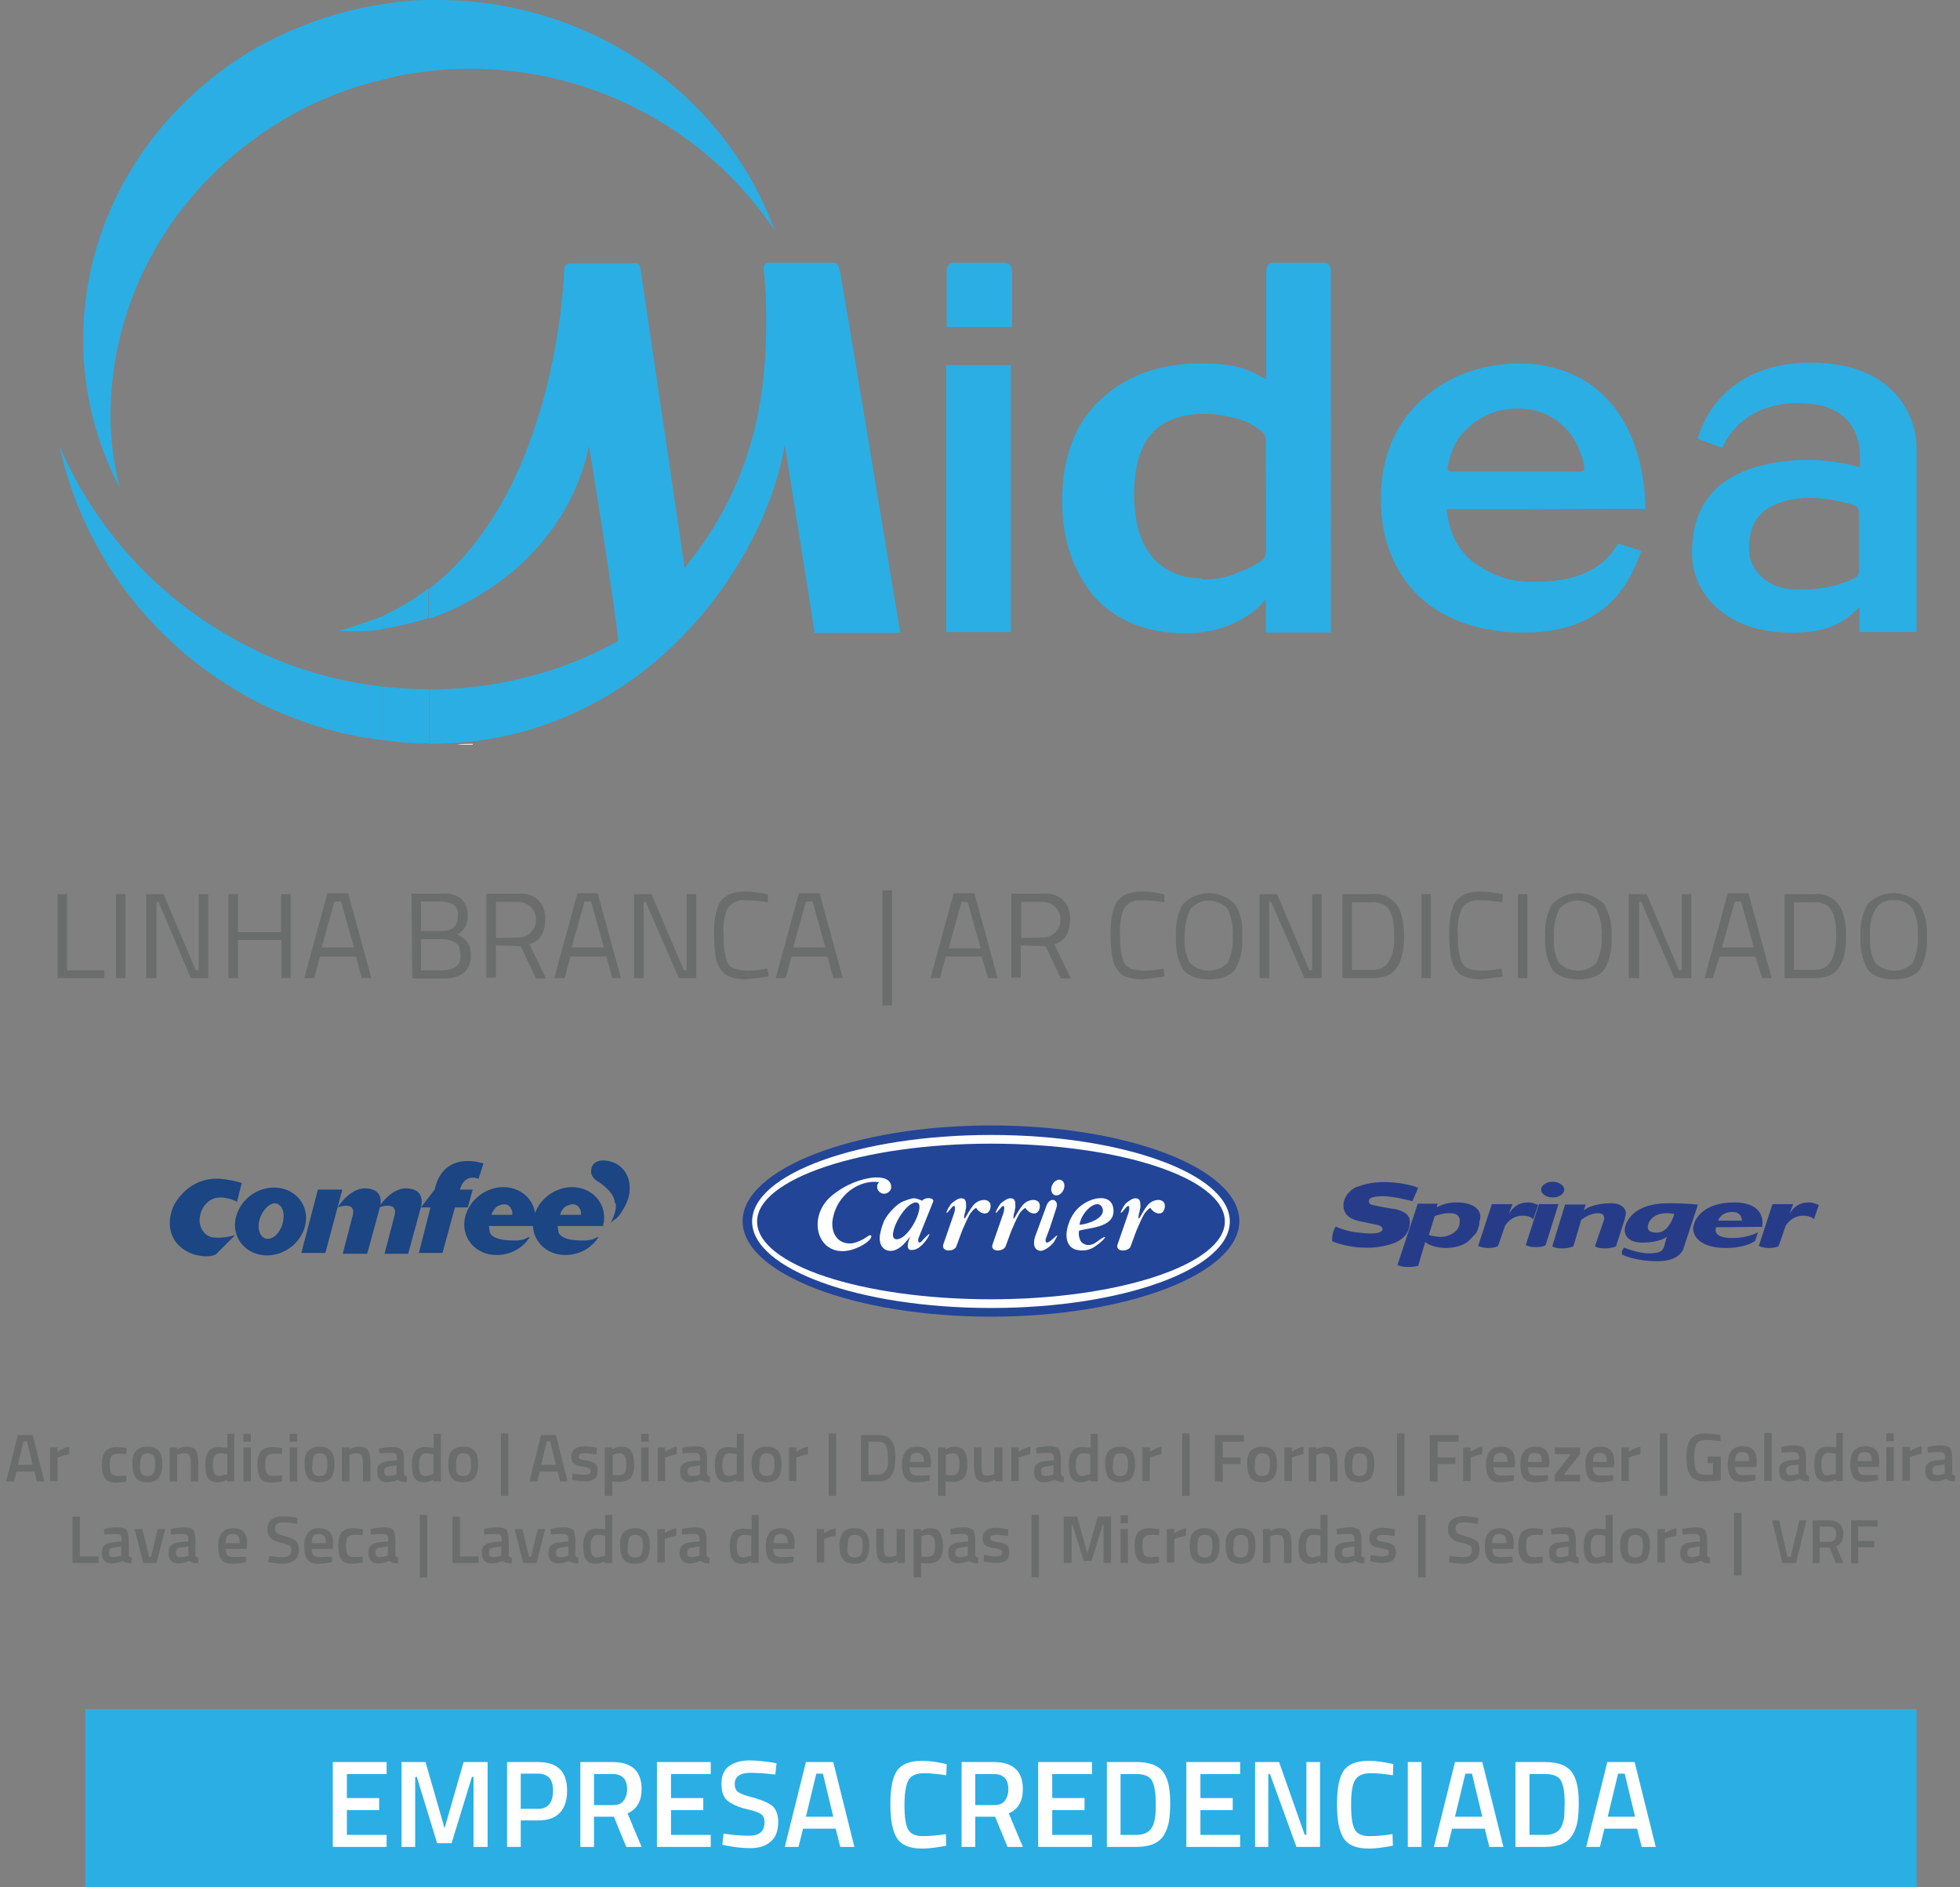 <?xml version="1.0" encoding="utf-8"?>
<!-- Generator: Adobe Illustrator 24.3.0, SVG Export Plug-In . SVG Version: 6.00 Build 0)  -->
<svg version="1.1" id="Layer_1" xmlns="http://www.w3.org/2000/svg" xmlns:xlink="http://www.w3.org/1999/xlink" x="0px" y="0px"
	 viewBox="0 0 473.5 455.9" style="enable-background:new 0 0 473.5 455.9;" xml:space="preserve">
<rect x="0" y="0" width="473.5" height="455.9" fill="#808080" stroke="none"/>
<style type="text/css">
	.st0{fill:#FFFFFF;}
	.st1{fill:#6B6C6C;}
	.st2{fill-rule:evenodd;clip-rule:evenodd;fill:#234598;}
	.st3{fill-rule:evenodd;clip-rule:evenodd;fill:#FFFFFF;}
	.st4{fill-rule:evenodd;clip-rule:evenodd;fill:#273C89;}
	.st5{fill-rule:evenodd;clip-rule:evenodd;fill:#1B4583;}
	.st6{fill:#1B4583;}
	.st7{fill:#2BAEE4;}
</style>
<path class="st0" d="M110.4,179.9c1.2-0.2,2.6-0.2,3.8-0.2v0.2H110.4z"/>
<path class="st1" d="M25.2,236.3H13.9V216h2.3v18.4h9C25.2,234.4,25.2,236.3,25.2,236.3z"/>
<path class="st1" d="M28,236.3V216h2.3v20.3H28z"/>
<path class="st1" d="M35.3,236.3V216h4.2l7.8,18.4H48V216h2.3v20.3h-4.2l-7.8-18.4h-0.5v18.4H35.3L35.3,236.3z"/>
<path class="st1" d="M68,236.3v-9.2H57.5v9.2h-2.3V216h2.3v9.2h10.4V216h2.3v20.3H68z"/>
<path class="st1" d="M73.5,236.3l5.6-20.5h5l5.6,20.5h-2.3l-1.4-5.2h-8.7l-1.4,5.2H73.5z M80.8,217.8l-3.1,11.1h7.8l-3.1-11.1H80.8z
	"/>
<path class="st1" d="M99.4,215.9h7.5c1.6-0.2,3.3,0.3,4.5,1.2c1,1,1.6,2.4,1.6,4c0,1-0.2,2.1-0.7,3c-0.5,0.7-1.2,1.4-1.9,1.7
	c2.1,0.7,3.5,2.6,3.3,4.9c0.2,1.6-0.5,3.3-1.6,4.3c-1.4,1-3,1.4-4.7,1.4h-7.8L99.4,215.9L99.4,215.9z M106.7,217.8h-5v7.1h5.2
	c1,0,1.9-0.2,2.8-0.9c0.7-0.7,0.9-1.7,0.9-2.8c0.2-1-0.2-1.9-0.9-2.6C108.7,218.2,107.8,217.8,106.7,217.8z M106.9,226.9h-5.2v7.5
	h5.4c1,0,2.1-0.2,3.1-0.9c0.9-0.7,1.2-1.9,1-3c0-0.7-0.2-1.4-0.3-1.9c-0.3-0.5-0.7-0.9-1.2-1C108.8,227.1,108,226.9,106.9,226.9
	L106.9,226.9z"/>
<path class="st1" d="M119.8,228.4v7.8h-2.3v-20.3h7.7c1.7-0.2,3.5,0.3,4.9,1.6c1.2,1.2,1.7,3,1.6,4.7c0,3.1-1.2,5.2-3.8,5.9l4,8.3
	h-2.4l-3.7-7.8L119.8,228.4z M125.2,226.5c2.4,0,4.3-1.9,4.3-4.3s-1.9-4.3-4.3-4.3h-5.4v8.7L125.2,226.5L125.2,226.5z"/>
<path class="st1" d="M133.9,236.3l5.6-20.5h4.9l5.6,20.5h-2.1l-1.4-5.2h-8.7l-1.4,5.2H133.9z M141.2,217.8l-3.1,11.1h7.8l-3.1-11.1
	C142.7,217.8,141.2,217.8,141.2,217.8z"/>
<path class="st1" d="M153.2,236.3V216h4.2l7.8,18.4h0.7V216h2.3v20.3H164l-8-18.4h-0.5v18.4H153.2L153.2,236.3z"/>
<path class="st1" d="M185.7,235.9c-1.7,0.3-3.7,0.5-5.6,0.7c-1.4,0-2.6-0.2-4-0.7c-1-0.5-1.7-1.2-2.3-2.1c-0.5-1-0.9-2.1-1-3.3
	c-0.2-1.6-0.3-3-0.3-4.5c0-1.6,0-3.1,0.3-4.5c0.2-1.2,0.5-2.3,1-3.3c0.5-0.9,1.4-1.6,2.3-2.1c1.2-0.5,2.6-0.7,3.8-0.7
	c1.9,0,3.7,0.2,5.6,0.7v1.9c-1.7-0.3-3.5-0.5-5.4-0.5c-1.7-0.2-3.3,0.5-4.3,1.9c-0.9,2.1-1.2,4.3-1,6.6c0,1.2,0,2.4,0.2,3.8
	c0.2,0.9,0.3,1.7,0.7,2.6c0.3,0.7,1,1.4,1.7,1.6c1,0.3,2.1,0.5,3.1,0.5c1.7,0,3.3-0.2,4.9-0.5L185.7,235.9z"/>
<path class="st1" d="M187.4,236.3l5.6-20.5h5l5.6,20.5h-2.3l-1.4-5.2h-8.7l-1.4,5.2H187.4z M194.7,217.8l-3.1,11.1h7.8l-3.1-11.1
	C196.3,217.8,194.7,217.8,194.7,217.8z"/>
<path class="st1" d="M213.2,242.9v-27.8h2.3v27.8H213.2z"/>
<path class="st1" d="M224.8,236.3l5.6-20.5h5l5.6,20.5h-2.3l-1.6-5.2h-8.6l-1.4,5.2H224.8z M232.3,217.8l-3.1,11.3h7.7l-3.1-11.1
	L232.3,217.8z"/>
<path class="st1" d="M246.6,228.4v7.8h-2.3v-20.3h7.7c1.7-0.2,3.5,0.3,4.9,1.6c1.2,1.2,1.7,3,1.6,4.7c0,3.1-1.2,5.2-3.8,5.9l4,8.3
	h-2.4l-3.7-7.8L246.6,228.4z M251.9,226.5c2.4,0,4.3-1.9,4.3-4.3s-1.9-4.3-4.3-4.3l0,0h-5.2v8.7L251.9,226.5L251.9,226.5z"/>
<path class="st1" d="M281.3,235.9c-1.7,0.3-3.7,0.5-5.4,0.7c-1.4,0-2.6-0.2-4-0.7c-1-0.3-1.7-1.2-2.3-2.1c-0.5-1-0.9-2.1-1-3.3
	c-0.2-1.6-0.3-3-0.3-4.5c0-1.6,0-3.1,0.3-4.5c0.2-1.2,0.5-2.3,1-3.3c0.5-0.9,1.4-1.6,2.3-2.1c1.2-0.5,2.6-0.7,3.8-0.7
	c1.9,0,3.7,0.2,5.6,0.7v1.9c-1.7-0.3-3.5-0.5-5.4-0.5c-1.7-0.2-3.3,0.5-4.3,1.9c-0.9,2.1-1.2,4.3-1,6.6c0,1.2,0,2.4,0.2,3.8
	c0.2,0.9,0.3,1.7,0.7,2.6c0.3,0.7,0.9,1.2,1.6,1.6c1,0.3,2.1,0.5,3.1,0.5c1.7,0,3.3-0.2,4.9-0.5L281.3,235.9z"/>
<path class="st1" d="M300.1,226.2c0.2,2.8-0.3,5.6-1.7,8c-1.2,1.6-3.3,2.4-6.3,2.4s-5.2-0.9-6.3-2.4c-1.4-2.4-1.9-5.2-1.7-7.8
	c-0.2-2.8,0.3-5.6,1.7-8c3.5-3.5,9-3.5,12.5,0l0,0C299.8,220.6,300.3,223.4,300.1,226.2z M286.2,226.2c-0.2,2.3,0.2,4.5,1.2,6.4
	c2.4,2.4,6.4,2.6,9,0.2l0.2-0.2c0.9-2.1,1.4-4.2,1.2-6.4c0.2-2.3-0.3-4.5-1.2-6.6c-2.3-2.4-5.9-2.8-8.5-0.5
	c-0.2,0.2-0.3,0.3-0.5,0.5C286.6,221.7,286.2,223.9,286.2,226.2L286.2,226.2z"/>
<path class="st1" d="M304.3,236.3V216h4.2l7.8,18.4h0.7V216h2.3v20.3h-4.2l-8-18.4h-0.5v18.4H304.3L304.3,236.3z"/>
<path class="st1" d="M331.6,236.3h-7.3V216h7.3c2.8-0.3,5.6,1.4,6.6,4c0.7,1.9,1,4,1,5.9c0,5.2-1.2,8.3-3.8,9.7
	C334.2,236.1,332.8,236.3,331.6,236.3z M336.8,225.8c0-4-0.9-6.4-2.6-7.3c-0.9-0.3-1.7-0.7-2.6-0.5h-5v16.3h5
	C335.1,234.4,337,231.4,336.8,225.8L336.8,225.8z"/>
<path class="st1" d="M343.4,236.3V216h2.3v20.3H343.4z"/>
<path class="st1" d="M363.1,235.9c-1.7,0.3-3.7,0.5-5.4,0.7c-1.4,0-2.6-0.2-4-0.7c-1-0.3-1.7-1.2-2.3-2.1c-0.5-1-0.9-2.1-1-3.3
	c-0.2-1.6-0.3-3-0.3-4.5c0-1.6,0-3.1,0.3-4.5c0.2-1.2,0.5-2.3,1-3.3c0.5-0.9,1.4-1.6,2.3-2.1c1.2-0.5,2.6-0.7,3.8-0.7
	c1.9,0,3.7,0.2,5.6,0.7l-0.2,1.9c-1.7-0.3-3.5-0.5-5.4-0.5c-1.7-0.2-3.3,0.5-4.3,1.9c-0.9,2.1-1.2,4.3-1,6.6c0,1.2,0,2.4,0.2,3.8
	c0.2,0.9,0.3,1.7,0.7,2.6c0.3,0.7,0.9,1.2,1.6,1.6c1,0.3,2.1,0.5,3.1,0.5c1.7,0,3.3-0.2,4.9-0.5L363.1,235.9z"/>
<path class="st1" d="M366.7,236.3V216h2.3v20.3H366.7z"/>
<path class="st1" d="M389.3,226.2c0.2,2.8-0.3,5.6-1.7,8c-1.2,1.6-3.3,2.4-6.3,2.4s-5.2-0.9-6.3-2.4c-1.4-2.4-1.9-5.2-1.7-7.8
	c-0.2-2.8,0.3-5.6,1.7-8c3.5-3.5,9-3.5,12.5,0l0,0C388.8,220.6,389.5,223.4,389.3,226.2z M375.4,226.2c-0.2,2.3,0.2,4.5,1.2,6.4
	c2.4,2.4,6.4,2.6,8.9,0.2l0.2-0.2c0.9-2.1,1.4-4.2,1.2-6.4c0.2-2.3-0.3-4.5-1.2-6.6c-2.3-2.4-5.9-2.8-8.5-0.5
	c-0.2,0.2-0.3,0.3-0.5,0.5C375.8,221.7,375.2,223.9,375.4,226.2L375.4,226.2z"/>
<path class="st1" d="M393.5,236.3V216h4.3l7.8,18.4h0.7V216h2.3v20.3h-4.1l-8-18.4H396v18.4H393.5L393.5,236.3z"/>
<path class="st1" d="M411.8,236.3l5.6-20.5h5l5.6,20.5h-2.3l-1.6-5.2h-8.7l-1.6,5.2H411.8z M419.1,217.8l-3.1,11.1h7.7l-3.1-11.1
	C420.5,217.8,419.1,217.8,419.1,217.8z"/>
<path class="st1" d="M438.4,236.3h-7.3V216h7.3c2.8-0.3,5.6,1.4,6.6,4c0.7,1.9,1,4,1,5.9c0,5.2-1.2,8.3-3.8,9.7
	C441,236.1,439.8,236.3,438.4,236.3z M443.6,225.8c0-4-0.9-6.4-2.6-7.3c-0.9-0.3-1.7-0.7-2.6-0.5h-5v16.3h5
	C441.8,234.4,443.6,231.6,443.6,225.8L443.6,225.8z"/>
<path class="st1" d="M465.5,226.2c0.2,2.8-0.3,5.6-1.7,8c-1.2,1.6-3.3,2.4-6.3,2.4c-3.1,0-5.2-0.9-6.3-2.4c-1.4-2.4-1.9-5.2-1.7-7.8
	c-0.2-2.8,0.3-5.6,1.7-8c3.5-3.5,9-3.5,12.5,0l0,0C465,220.6,465.7,223.4,465.5,226.2z M451.8,226.2c-0.2,2.3,0.2,4.5,1.2,6.4
	c2.4,2.4,6.4,2.6,8.9,0.2l0.2-0.2c0.9-2.1,1.4-4.2,1.2-6.4c0.2-2.3-0.2-4.5-1.2-6.6c-1-1.4-2.8-2.3-4.5-2.1
	c-1.7-0.2-3.5,0.5-4.5,2.1C451.9,221.7,451.6,223.9,451.8,226.2L451.8,226.2z"/>
<g>
	<path class="st2" d="M239.4,271.9c33,0,60,10.4,60,23.1s-27,23.1-60,23.1s-60-10.4-60-23.1C179.4,282.4,206.4,271.9,239.4,271.9
		L239.4,271.9z"/>
	<path class="st3" d="M239.4,274.2c31.8,0,57.7,9.4,57.7,20.9S271.2,316,239.4,316s-57.7-9.4-57.7-20.9S207.6,274.2,239.4,274.2
		L239.4,274.2z M239.4,276.3c31.1,0,56.5,8.3,56.5,18.8c0,10.3-25.4,18.8-56.5,18.8s-56.5-8.3-56.5-18.8
		C182.9,284.8,208.3,276.3,239.4,276.3L239.4,276.3z"/>
	<path class="st3" d="M264.6,301.1c-1,0.7-2.1,1-3.1,1c-1.4,0-2.4-0.3-3.1-1.2c-1.7-2.1-0.2-6.4,1.4-8.3c2.8-3.5,9.4-4.9,9.2,0.2
		c-0.2,3.7-5.6,3.8-8.3,4.5c-0.2,1,0,1.7,0.3,2.4c0.5,1,2.1,1.6,3.7,0.5C268.3,297.5,267.1,299.4,264.6,301.1L264.6,301.1z
		 M260.8,295.9c2.4-0.2,6.1-1.7,5.6-3.8C265.5,289,261.2,292.6,260.8,295.9L260.8,295.9z M227.9,300.6l2.6-7.5
		c0.3-0.9,0.5-2.8-0.9-1c-1.9,2.4-0.5-0.5,0.3-1.4c0.9-0.7,1.6-1.2,2.3-1.2c0.5,0,0.9,0.2,1,0.5c0.2,0.3,0.2,0.9,0.2,1.6
		c0,0.3-0.2,0.7-0.2,1.2c-0.2,0.3-0.2,0.9-0.3,1.4l0.2,0.2c0.9-1.6,1.6-2.8,2.3-3.5s1.6-1,2.4-1c0.5,0,0.9,0.2,1.2,0.5
		s0.3,0.7,0.3,1.2c-0.3,2.4-2.6,1.7-3.5,0.2c-0.5,0.3-1.2,0.9-1.7,1.9c-0.5,0.9-1,2.1-1.7,3.7l-1.4,3.8
		C230.4,302.5,227.3,302.5,227.9,300.6L227.9,300.6z M239.8,300.6l2.6-7.5c0.3-0.9,0.5-2.8-0.9-1c-1.9,2.4-0.5-0.5,0.3-1.4
		c0.9-0.7,1.6-1.2,2.3-1.2c0.5,0,0.9,0.2,1,0.5c0.2,0.3,0.2,0.9,0.2,1.6c0,0.3-0.2,0.7-0.2,1.2c-0.2,0.3-0.2,0.9-0.3,1.4l0.2,0.2
		c0.9-1.6,1.6-2.8,2.3-3.5s1.6-1,2.4-1c0.5,0,0.9,0.2,1.2,0.5s0.3,0.7,0.3,1.2c-0.3,2.4-2.6,1.7-3.5,0.2c-0.5,0.3-1.2,0.9-1.7,1.9
		c-0.5,0.9-1,2.1-1.7,3.7l-1.4,3.8C242.2,302.5,239.1,302.5,239.8,300.6L239.8,300.6z M270,300.6l2.6-7.5c0.3-0.9,0.5-2.8-0.9-1
		c-1.9,2.4-0.5-0.5,0.3-1.4c0.9-0.7,1.6-1.2,2.3-1.2c0.5,0,0.9,0.2,1,0.5c0.2,0.3,0.2,0.9,0.2,1.6c0,0.3-0.2,0.7-0.2,1.2
		c-0.2,0.3-0.2,0.9-0.3,1.4l0.2,0.2c0.9-1.6,1.6-2.8,2.3-3.5c0.7-0.7,1.6-1,2.4-1c0.5,0,0.9,0.2,1.2,0.5c0.3,0.3,0.3,0.7,0.3,1.2
		c-0.3,2.4-2.6,1.7-3.5,0.2c-0.5,0.3-1.2,0.9-1.7,1.9c-0.5,0.9-1,2.1-1.7,3.7l-1.4,3.8C272.5,302.5,269.3,302.5,270,300.6L270,300.6
		z M219.9,298.7c-0.9,1.2-1.7,2.1-2.4,2.6s-1.4,0.9-2.3,0.9s-1.6-0.3-2.1-1s-0.7-1.7-0.5-3c0.2-1,0.5-2.1,1-3.3c0.5-1,1.4-2.1,2.3-3
		c0.7-0.7,1.6-1.4,2.4-1.7c0.9-0.3,1.7-0.7,2.6-0.7c0.3,0,0.9,0.2,1.2,0.3c0.5,0.2,0.7,0.3,0.7,0.3c0.5-0.9,3.1-0.9,2.6,0.3
		l-3.5,8.7c-0.3,1,0.2,1.6,1,0.5c0.3-0.3,2.6-2.8,1.2-0.5c-0.7,1-1,1.4-1.6,1.9c-0.7,0.7-1.6,1-2.3,1
		C218.7,302,219.4,299.9,219.9,298.7L219.9,298.7z M221.3,290.5c-3,0-7.5,8.9-4.7,8.9C219.8,299.4,223.9,290.5,221.3,290.5
		L221.3,290.5z M254.7,299.9c-0.5,0.9-2.3,2.3-3.3,2.3c-2.1-0.2-1.7-2.6-1.2-3.8l2.6-7.1c0.9-2.4,3.1-1.4,2.4,0.5
		c-0.5,1.6-1.2,3.7-1.7,5.2c-0.5,1.4-0.9,2.3-0.9,2.4C252.3,302.4,257.2,295.7,254.7,299.9L254.7,299.9z M255.9,285
		c0.9,0,1.4,0.9,1.2,1.9c-0.2,1-1,1.9-1.9,1.9s-1.4-0.9-1.2-1.9C254.2,285.8,255.1,285,255.9,285L255.9,285z M209.2,300.3
		c-1,0.7-2.1,1.2-3.3,1.6c-8.3,2.4-11.3-7.7-5-13c2.3-1.9,5-3.3,7.8-4c3.5-0.9,6.6-0.5,6.6,1.9c0,0.9-0.9,1.6-1.7,1.6
		c-1,0-1.7-0.9-1.7-1.6s0.2-0.9,0.5-1.2c-4.5-0.7-10.4,2.8-11.3,9.4c-0.3,2.8,1.2,5.6,4.5,5.4c0.5,0,2.4-0.5,4-1.7
		C210.4,298,211.3,298.7,209.2,300.3L209.2,300.3z"/>
</g>
<g>
	<path class="st4" d="M341.2,290.2c-0.7-0.2-4.7-1.2-7-1.2s-3.5,0.3-3.5,1.2c0,0.9,0.9,0.9,1.4,1c0.5,0.2,4.5,0.9,5,0.9
		c0.5,0.2,3.5,0.7,3.5,3c0,2.4-1.2,4.3-4.3,5.4c-3.1,1-5.6,1-7.5,0.9c-1.9,0-6.3-1-7-1.6c0-1.2,0.2-2.4,0.9-3.5
		c0.3,0.2,2.1,1,4.7,1.4c2.6,0.3,4.7,0.5,5.9,0s0.7-1.4-0.3-1.7c-1.2-0.3-4.2-0.9-4.7-1c-3.1-0.7-4-2.4-3.7-4.5
		c0.3-1.4,1.2-2.8,3-3.7c0.9-0.3,2.1-0.7,3.7-1c4.9-0.7,10.1,0.5,11.3,1.2C342,288.4,341.5,289.5,341.2,290.2z"/>
	<path class="st4" d="M369.2,290.5c-2.4,0-3.8,1.2-4.7,2.8l0.9-2.4h-5l-3.3,10.1c0,0,0.9,0.5,2.4,0.5c1.9,0,2.4-0.5,2.4-0.5l1.7-4.9
		c0.9-1.4,2.4-2.4,4.2-2.4c2.1,0,2.6,0.9,2.6,0.9l1.2-3.5C371.4,291.1,370.4,290.5,369.2,290.5z"/>
	<path class="st4" d="M437,290.5c-2.4,0-3.8,1.2-4.7,2.8l0.9-2.4h-5l-3.3,10.1c0,0,0.9,0.5,2.4,0.5c1.9,0,2.4-0.5,2.4-0.5l1.7-4.9
		c0.9-1.4,2.4-2.4,4.2-2.4c2.1,0,2.6,0.9,2.6,0.9l1.2-3.5C439.2,291.1,438.2,290.5,437,290.5z"/>
	<path class="st4" d="M389.2,290.7c-3.7,0-5.7,1-6.6,1.7l0.5-1.4h-5l-3.1,10.1c0,0,0.7,0.5,2.3,0.5c1.9,0,2.8-0.5,2.8-0.5l1.9-6.4
		c0.7-0.5,2.3-1.6,4-1.6c1.9,0,1.6,1.4,1.4,1.9l0,0l-2.1,6.1c0,0,0.7,0.5,2.3,0.5c1.9,0,2.8-0.5,2.8-0.5l1.9-5.9l0,0
		c0,0,0.2-0.5,0.3-1.2C393.2,292.6,392.3,290.7,389.2,290.7z"/>
	<path class="st4" d="M371.8,290.9h4.7l-3.1,9.9c0,0-0.5,0.5-2.4,0.5c-1.6,0-2.4-0.5-2.4-0.5L371.8,290.9z M375.1,285.5
		c-1.6,0-2.8,0.9-2.8,1.9s1.2,1.9,2.8,1.9c1.6,0,2.8-0.9,2.8-1.9S376.6,285.5,375.1,285.5z"/>
	<g>
		<g>
			<path class="st4" d="M351.8,290.5c-1.9,0-3.5,0.5-4.7,1.2l0.2-0.9h-4.8l-4.9,14.8c0,0,0.9,0.5,2.4,0.5c1.9,0,2.6-0.3,2.6-0.3
				l1.7-5.7c1.2,0.9,3.1,1.4,5,1.4c2.4,0,4.5-0.7,5.7-1.9c0.5-0.5,1-1,1.6-1.7c0.2-0.3,0.5-0.9,0.5-1.2c0.2-0.5,0.3-0.9,0.3-1.6
				C358.2,293.3,357.2,290.5,351.8,290.5z M352.6,295.7c-0.3,2.1-3,3.3-5,3.1c-1.6-0.2-2.3-0.3-2.4-0.5l1.4-4.5
				c0.5-0.2,2.1-0.7,3.3-0.7C352.5,293,352.8,294.2,352.6,295.7z"/>
		</g>
	</g>
	<path class="st4" d="M402.9,290.7c-7.8,0-9.9,4-10.3,5.7c-0.3,1-0.2,3.8,4.2,3.8c4.2,0,5.9-1.4,5.9-1.4s-0.2,0.5-0.5,1.7
		c-0.3,1.4-0.7,2.3-3.7,2.3s-6.1-1.4-6.1-1.4s-0.3,0.3-0.5,0.7c-0.2,0.5,0,1,0,1s3,1.6,8.5,1.6c5.6,0,6.3-3.1,6.3-3.1l3.5-10.6
		C410.2,291.1,408.6,290.7,402.9,290.7z M400.3,297.8c-2.3,0-2.4-1-2.1-2.1c0.3-1,1.9-3.3,6.3-2.4
		C404.5,293.1,403.4,297.8,400.3,297.8z"/>
	<g>
		<g>
			<path class="st4" d="M425.7,296.4c0,0,1.4-5.9-6.8-5.9c-8,0-9.6,4.7-9.7,5.4c-0.7,1.9,0.7,5.6,7.7,5.6c5,0,7.1-1.7,7.1-1.7
				l0.7-2.1c0,0-2.3,1.4-6.3,1.4s-4.2-1.7-3.8-2.6L425.7,296.4L425.7,296.4z M418.5,292.8c2.4,0,2.3,2.1,2.3,2.1h-5.7
				C415.1,294.7,415.8,292.8,418.5,292.8z"/>
		</g>
	</g>
</g>
<g>
	<path class="st5" d="M147.4,295.7c0.2-0.5,1-1,1.6-1.4c0.5-0.5,1-1.2,1.4-1.9c0.9-1.4,1.6-3,1.7-4.7c0.2-2.1-0.5-4.5-2.3-5.9
		c-1.9-1.7-7.1-2.6-7,1.4c0,0,0,1.4,1.9,2.4c0,0,3.8,2.4,3.8,4.9C148.8,290.5,149.3,292.1,147.4,295.7z"/>
	<polygon class="st6" points="72.8,302.7 76.8,287.4 82.7,287.4 78.6,302.7 	"/>
	<path class="st6" d="M104,291.7l-2.8,11h5.7l3-11h3.1l1.2-4.3h-3.1c0,0,0.9-4,4.5-2.6l1.2-3.7c0,0-9.6-3.5-11.8,6.3l-3.3,4.3
		L104,291.7"/>
	<path class="st6" d="M85.2,293.7l-2.4,9.2h5.9l3.1-11.3c0,0,1.4-4.5-3.7-4.5c0,0-3.3-0.3-6.6,4.7C81.5,291.6,86.2,290,85.2,293.7z"
		/>
	<path class="st6" d="M95.3,293.7l-2.4,9.2h5.7l3.1-11.3c0,0,1.4-4.5-3.7-4.5c0,0-3.3-0.3-6.6,4.7C91.6,291.6,96.3,290,95.3,293.7z"
		/>
	<path class="st5" d="M56.8,298.4l-4.5,4.5c-0.7,0.7-3,0.7-3.8,0.5c-2.8-0.3-5.7-2.1-6.8-4.7c-1.2-2.4-0.7-5.9,0.7-8.2
		c2.4-3.8,6.3-6.1,11-5.7c1.7,0.2,3.5,0.5,5,1l-1.2,4.7c0.2-0.3-1.7-0.9-1.9-0.9c-1.9-0.5-3.7-0.5-5.2,0.9c-1.2,1-1.9,2.8-1.9,4.5
		c0,0,0.2,4,4,4C52.1,299,54,299.2,56.8,298.4z"/>
	<path class="st5" d="M66.2,286.9c4.7,0,8.2,3.7,7.7,8.2s-4.7,8.2-9.4,8.2s-8.2-3.7-7.7-8.2C57.4,290.5,61.5,286.9,66.2,286.9z
		 M62.6,295c-0.5,2.4,0.5,4.3,2.1,4.3s3.3-1.9,3.7-4.3c0.5-2.4-0.5-4.3-2.1-4.3C64.7,290.9,63.1,292.8,62.6,295z"/>
	<path class="st5" d="M128.1,298.7c-1.7,2.8-4.7,4.5-8.2,4.5c-4.7,0-8.2-3.7-7.7-8.2s4.7-8.2,9.4-8.2s8.2,3.7,7.7,8.2
		c0,0.3-0.2,0.7-0.2,1.2h-11c0,0,0.2,1.2,0.2,1.4c0.3,1.2,1.9,1.7,3.1,1.9c1.2,0.2,2.3,0.2,3.5,0.2c0.5,0,1-0.2,1.4-0.2
		c0.2,0,0.5-0.2,0.7-0.3c0.2,0,0.5-0.3,0.7-0.3h0.3L128.1,298.7L128.1,298.7z M118.7,293.5h5c0.2,0,0-1.4-0.2-1.4
		c-0.5-1.2-1.7-1.4-2.8-0.9C119.8,291.4,119.1,292.4,118.7,293.5z"/>
	<path class="st5" d="M144.7,298.7c-1.7,2.8-4.7,4.5-8.2,4.5c-4.7,0-8.2-3.7-7.7-8.2s4.7-8.2,9.4-8.2s8.2,3.7,7.7,8.2
		c0,0.3-0.2,0.7-0.2,1.2h-11c0,0,0.2,1.2,0.2,1.4c0.3,1.2,1.9,1.7,3.1,1.9c1.2,0.2,2.3,0.2,3.5,0.2c0.5,0,1-0.2,1.4-0.2
		c0.2,0,0.5-0.2,0.7-0.3c0.2,0,0.5-0.3,0.7-0.3h0.3v-0.2H144.7z M135.3,293.5h5c0.2,0,0-1.4-0.2-1.4c-0.5-1.2-1.7-1.4-2.8-0.9
		C136.3,291.4,135.6,292.4,135.3,293.5z"/>
</g>
<path class="st7" d="M61.8,157.1c-20.9-10-37.9-27.3-47.4-49.2c6,27.1,23.7,49.2,47.4,61.5V157.1z"/>
<path class="st7" d="M92.6,165.9v12.9c-11-1.2-21.3-4.6-30.9-9.4v-12.3C71.3,161.7,81.9,164.7,92.6,165.9"/>
<path class="st7" d="M92.6,148.8v3.2c-3.8,0.6-7.3,0.6-10.8,0.4C85.7,151.3,89.2,150.1,92.6,148.8"/>
<path class="st7" d="M242.8,63.5h-12.3c-2,0-1.8,2-1.8,2V79h15.8V65.3C244.4,65.3,244.5,63.5,242.8,63.5"/>
<path class="st7" d="M105.7,0h-2.2c-3.8,0-7.4,0.4-10.9,1C81.5,2.6,71.2,6.4,61.8,11.6C36.9,26.1,20.1,52.2,20.1,82.2
	c0,12.3,3,24.5,8.8,35.6c-1.4-5.6-2.2-11.5-2.2-17.3c0-27.4,13.8-51.9,35.1-67.2c9.1-6.6,19.5-11.5,30.9-14.1c3.6-1,7.1-1.6,10.9-2
	c3.2-0.4,6.6-0.6,10-0.6c29.9,0,57.4,15,73.5,39C175.1,22.7,142.6,0,105.7,0z"/>
<path class="st7" d="M92.6,151.9v-3.2c4-1.8,7.6-4,10.9-6.6v7.2C99.8,150.5,96.2,151.3,92.6,151.9"/>
<path class="st7" d="M92.6,178.8v-12.9c3.6,0.4,7.1,0.6,10.8,0.6h0.2v13.1C99.8,179.6,96.2,179.4,92.6,178.8"/>
<g>
	<path class="st7" d="M201.6,63.5h-15.7c-1.8,0-1.4,1.8-1.4,1.8c0.2,1.8,0.6,5.2,0.6,12.2c0,15.3-1.8,37.2-18.7,58.4l-1,1.4
		c0,0-10.4-70.5-10.6-71.9c0,0,0-1.8-1.2-1.8h-15.9c-1.4,0-1.4,1.6-1.4,1.6c-0.2,6.8-3.4,54.8-32.7,77.1v7.2c4.4-1.4,8.8-3.6,13-6.2
		c13.5-8.3,22.7-21.1,25.7-35.6c0,0,6.2,38,7,46.6v0.6l-0.4,0.2c-13.8,7.6-29.5,11.4-45.2,11.5v13.1h0.3c50.4,0,80.4-42.2,85.6-72.2
		c0,0,7,43.8,7.2,45.4h20.7c-0.4-2-14.2-86.2-14.6-87.4C202.7,65.3,202.7,63.5,201.6,63.5z"/>
	<rect x="228.6" y="88.2" class="st7" width="15.6" height="64.5"/>
	<path class="st7" d="M320.1,63.5h-12.8c-1.2,0-1.4,1.8-1.4,1.8v26.3l-1.6-0.8c-2.2-1.2-4.2-2-6.4-2.4c-2.2-0.4-4.7-0.6-7.8-0.6
		h-0.2c-10,0-18.2,3.2-24.1,8.8c-6.2,5.8-9.2,14.1-9.2,24.5c0,9.2,2.6,16.7,7.6,22.9c5.2,5.8,12.6,9,22.1,9c1.4,0,2.4,0,3.6-0.2
		c11.4-1.4,15.9-8.1,15.9-8.1v8.1h15.7v-15.4V65.3C321.5,65.3,321.5,63.5,320.1,63.5z M305.9,132.8c0,1-0.4,2.1-0.8,2.4
		c-1.6,1.2-3.4,2.2-5.8,3c-2.4,1.2-5.2,1.8-8.6,1.8l-0.8-0.3c-4.8,0-8.8-2-11.3-4.9c-3.2-3.6-4.6-8.6-4.6-15.5
		c0-6.4,1.4-11.4,4.2-14.5c2.6-3,6.6-4.6,11.7-4.8h1.4c2.9,0,5.7,0.6,8.5,1.4c2.2,0.8,3.8,1.8,5.2,3c0.4,0.4,0.8,1,0.8,2.2
		L305.9,132.8L305.9,132.8z"/>
	<path class="st7" d="M397.5,122.9c-0.2-10.5-3-19.1-8.3-25.5c-5.4-6.2-13-9.6-22.3-9.6h-0.6c-9.1,0.3-16.9,3.2-23.3,9.2
		c-6.2,5.8-9.4,14-9.4,23.5c0,10,3.2,17.6,9.1,23.5c5.8,5.4,13.6,8.4,23.5,8.8h2.4c21.3,0,26.1-14.9,27.9-19.7l-5.6-1.8
		c-5,9-15.9,9.5-22.5,9.2c-0.6,0-1.4-0.2-2.2-0.2c-3.8-0.6-6.9-2.2-9.9-4.2c-3.2-2.4-5.6-5.8-6.6-11.3l-0.2-1.8h16.7L397.5,122.9
		L397.5,122.9z M350.5,113.9c-0.8,0-0.8-0.6-0.8-1c0.7-3.8,2-6.8,4.6-9.2c3-3,7.4-5,12-5h0.4c4.2,0,7.8,1.4,10.5,3.8
		c2.6,2.2,4.4,5.4,5.4,9.4c0,0.8,0.6,2-0.8,2h-15.6C366.2,113.9,350.5,113.9,350.5,113.9z"/>
	<path class="st7" d="M437.4,87.6h-1.6c-16.9,0.8-23.1,11.2-25.1,16.6l-0.6,1.8l6,2.2c0,0,4-11.4,19.5-10.8h0.2
		c15.3,0.8,13.5,13.5,13.5,15.5c-4-1.2-8.8-1.8-13.5-1.8c-5.8,0.2-11.4,1.2-15.5,3.2c-10.2,4.6-11.8,13.7-11.5,20.7
		c0.8,9.9,9.6,17.1,21.1,17.7c2.1,0.2,4.2,0.2,6,0c6.4-0.4,9.9-2.6,13.3-6v6H463v-16.9v-20.9v-3.6v-3
		C463.1,100.7,457.7,87.6,437.4,87.6z M449.1,137.6c0,1.2-0.3,1.8-1.4,2.2c-2.2,1.2-6.6,2.6-11.9,2.6H433c-7.4-0.6-9.7-5.6-10.3-7.8
		c0-1-1.8-10.3,7.3-13.1c1.8-0.8,3.8-1,5.8-1.2c4.6-0.2,8.9,0.8,11.7,1.6c1.3,0.4,1.6,1,1.6,2.4V137.6L449.1,137.6z"/>
</g>
<path class="st1" d="M1.5,357.9l2.8-11.2h3.6l2.8,11.2H8.9l-0.6-2.4H4l-0.6,2.4H1.5z M5.7,348.2l-1.4,5.7h3.6l-1.4-5.7H5.7z"/>
<path class="st1" d="M12.1,357.9v-8.2h1.8v1c0.9-0.6,1.9-1,2.8-1.2v1.8c-0.9,0.2-1.7,0.4-2.4,0.7l-0.4,0.1v5.7h-1.8
	C12.1,357.8,12.1,357.9,12.1,357.9z"/>
<path class="st1" d="M28.2,349.6c0.6,0,1.3,0.1,2,0.2l0.4,0.1l-0.1,1.4c-0.9-0.1-1.5-0.1-1.9-0.1c-0.8,0-1.4,0.2-1.7,0.6
	c-0.3,0.4-0.4,1.1-0.4,2.1s0.1,1.7,0.4,2.1s0.8,0.6,1.7,0.6l1.9-0.1v1.4c-1.1,0.2-1.9,0.3-2.5,0.3c-1.2,0-2.1-0.3-2.6-1
	s-0.8-1.8-0.8-3.3s0.3-2.6,0.8-3.3C26.2,349.9,27,349.6,28.2,349.6z"/>
<path class="st1" d="M32.8,350.6c0.6-0.7,1.5-1.1,2.8-1.1s2.2,0.4,2.8,1.1s0.8,1.8,0.8,3.2c0,1.4-0.3,2.5-0.8,3.2s-1.5,1.1-2.8,1.1
	s-2.3-0.4-2.8-1.1s-0.8-1.8-0.8-3.2C31.9,352.4,32.2,351.3,32.8,350.6z M34.1,355.9c0.3,0.4,0.7,0.7,1.5,0.7s1.2-0.2,1.5-0.7
	s0.4-1.2,0.4-2.1c0-1-0.1-1.7-0.4-2.1s-0.8-0.6-1.4-0.6s-1.2,0.2-1.4,0.6c-0.3,0.4-0.4,1.1-0.4,2.1
	C33.7,354.8,33.9,355.5,34.1,355.9z"/>
<path class="st1" d="M42.8,357.9H41v-8.2h1.8v0.5c0.8-0.5,1.5-0.7,2.3-0.7c1.1,0,1.8,0.3,2.2,0.9s0.6,1.6,0.6,3.1v4.4h-1.8v-4.3
	c0-0.9-0.1-1.5-0.3-1.9s-0.6-0.6-1.2-0.6s-1.1,0.1-1.6,0.3l-0.2,0.1V357.9z"/>
<path class="st1" d="M56.6,346.3v11.6h-1.8v-0.4c-0.8,0.4-1.5,0.6-2.2,0.6c-1.1,0-1.9-0.3-2.3-1c-0.5-0.6-0.7-1.7-0.7-3.2
	s0.3-2.6,0.8-3.3c0.6-0.7,1.4-1,2.6-1c0.4,0,1,0.1,1.9,0.2v-3.4h1.7V346.3z M54.6,356.2l0.3-0.1v-4.8c-0.7-0.1-1.3-0.2-1.8-0.2
	c-1.1,0-1.7,0.9-1.7,2.8c0,1,0.1,1.7,0.4,2.1s0.7,0.6,1.2,0.6C53.5,356.5,54.1,356.4,54.6,356.2z"/>
<path class="st1" d="M58.8,348.3v-1.9h1.8v1.9H58.8z M58.8,357.9v-8.2h1.8v8.2H58.8z"/>
<path class="st1" d="M65.8,349.6c0.6,0,1.3,0.1,2,0.2l0.4,0.1l-0.1,1.4c-0.9-0.1-1.5-0.1-1.9-0.1c-0.8,0-1.4,0.2-1.7,0.6
	c-0.3,0.4-0.4,1.1-0.4,2.1s0.1,1.7,0.4,2.1s0.8,0.6,1.7,0.6l1.9-0.1v1.4c-1.1,0.2-1.9,0.3-2.5,0.3c-1.2,0-2.1-0.3-2.6-1
	s-0.8-1.8-0.8-3.3s0.3-2.6,0.8-3.3C63.7,349.9,64.6,349.6,65.8,349.6z"/>
<path class="st1" d="M70,348.3v-1.9h1.8v1.9H70z M70,357.9v-8.2h1.8v8.2H70z"/>
<path class="st1" d="M74.4,350.6c0.6-0.7,1.5-1.1,2.8-1.1s2.2,0.4,2.8,1.1c0.6,0.7,0.8,1.8,0.8,3.2c0,1.4-0.3,2.5-0.8,3.2
	s-1.5,1.1-2.8,1.1s-2.3-0.4-2.8-1.1s-0.8-1.8-0.8-3.2C73.5,352.4,73.8,351.3,74.4,350.6z M75.7,355.9c0.3,0.4,0.7,0.7,1.5,0.7
	s1.2-0.2,1.5-0.7s0.4-1.2,0.4-2.1c0-1-0.1-1.7-0.4-2.1s-0.8-0.6-1.4-0.6s-1.2,0.2-1.4,0.6c-0.3,0.4-0.4,1.1-0.4,2.1
	C75.3,354.8,75.4,355.5,75.7,355.9z"/>
<path class="st1" d="M84.4,357.9h-1.8v-8.2h1.8v0.5c0.8-0.5,1.5-0.7,2.3-0.7c1.1,0,1.8,0.3,2.2,0.9c0.4,0.6,0.6,1.6,0.6,3.1v4.4
	h-1.8v-4.3c0-0.9-0.1-1.5-0.3-1.9c-0.2-0.4-0.6-0.6-1.2-0.6s-1.1,0.1-1.6,0.3l-0.2,0.1V357.9L84.4,357.9z"/>
<path class="st1" d="M97.6,352.3v3.7c0,0.2,0.1,0.4,0.2,0.5s0.3,0.2,0.5,0.2v1.4c-0.9,0-1.7-0.2-2.2-0.6c-0.9,0.4-1.8,0.6-2.6,0.6
	c-1.6,0-2.4-0.9-2.4-2.6c0-0.8,0.2-1.4,0.7-1.8s1.1-0.6,2-0.7l2.1-0.2v-0.6c0-0.4-0.1-0.7-0.3-0.9s-0.5-0.3-0.8-0.3
	c-0.7,0-1.6,0-2.6,0.1h-0.5l-0.2-1.1c1.2-0.3,2.3-0.4,3.3-0.4s1.7,0.2,2.2,0.6C97.4,350.6,97.6,351.3,97.6,352.3z M93.9,354.3
	c-0.8,0.1-1.1,0.5-1.1,1.2s0.3,1.1,1,1.1c0.5,0,1.1-0.1,1.7-0.3l0.3-0.1V354L93.9,354.3z"/>
<path class="st1" d="M106.5,346.3v11.6h-1.8v-0.4c-0.8,0.4-1.5,0.6-2.2,0.6c-1.1,0-1.9-0.3-2.3-1c-0.5-0.6-0.7-1.7-0.7-3.2
	s0.3-2.6,0.8-3.3c0.6-0.7,1.4-1,2.6-1c0.4,0,1,0.1,1.9,0.2v-3.4h1.7V346.3z M104.4,356.2l0.3-0.1v-4.8c-0.7-0.1-1.3-0.2-1.8-0.2
	c-1.1,0-1.7,0.9-1.7,2.8c0,1,0.1,1.7,0.4,2.1s0.7,0.6,1.2,0.6C103.4,356.5,103.9,356.4,104.4,356.2z"/>
<path class="st1" d="M109.1,350.6c0.6-0.7,1.5-1.1,2.8-1.1s2.2,0.4,2.8,1.1s0.8,1.8,0.8,3.2c0,1.4-0.3,2.5-0.8,3.2s-1.5,1.1-2.8,1.1
	s-2.3-0.4-2.8-1.1s-0.8-1.8-0.8-3.2S108.5,351.3,109.1,350.6z M110.4,355.9c0.3,0.4,0.7,0.7,1.5,0.7s1.2-0.2,1.5-0.7
	s0.4-1.2,0.4-2.1c0-1-0.1-1.7-0.4-2.1s-0.8-0.6-1.4-0.6s-1.2,0.2-1.4,0.6c-0.3,0.4-0.4,1.1-0.4,2.1
	C110.1,354.8,110.2,355.5,110.4,355.9z"/>
<path class="st1" d="M121,361.4v-15.1h1.8v15.1H121z"/>
<path class="st1" d="M127.9,357.9l2.8-11.2h3.6l2.8,11.2h-1.8l-0.6-2.4h-4.3l-0.6,2.4H127.9z M132.1,348.2l-1.4,5.7h3.6l-1.4-5.7
	H132.1z"/>
<path class="st1" d="M144.1,351.4c-1.3-0.2-2.2-0.3-2.8-0.3s-1,0.1-1.2,0.2s-0.3,0.4-0.3,0.6s0.1,0.5,0.4,0.6s0.8,0.3,1.7,0.4
	c0.9,0.2,1.6,0.4,1.9,0.7c0.4,0.3,0.6,0.9,0.6,1.8s-0.3,1.5-0.8,1.9c-0.6,0.4-1.4,0.6-2.4,0.6c-0.7,0-1.5-0.1-2.5-0.3l-0.5-0.1
	l0.1-1.5c1.3,0.2,2.3,0.3,2.8,0.3c0.6,0,1-0.1,1.2-0.2s0.4-0.4,0.4-0.7s-0.1-0.6-0.4-0.7c-0.2-0.1-0.8-0.3-1.7-0.4s-1.5-0.4-2-0.7
	c-0.4-0.3-0.6-0.9-0.6-1.7s0.3-1.5,0.9-1.9c0.6-0.4,1.3-0.6,2.2-0.6c0.7,0,1.6,0.1,2.6,0.3l0.5,0.1L144.1,351.4z"/>
<path class="st1" d="M146.1,361.4v-11.7h1.8v0.5c0.8-0.5,1.5-0.7,2.1-0.7c1.1,0,1.9,0.3,2.4,1s0.8,1.8,0.8,3.3s-0.3,2.6-0.9,3.3
	c-0.6,0.6-1.5,0.9-2.8,0.9c-0.4,0-1,0-1.6-0.1v3.5L146.1,361.4L146.1,361.4z M149.7,351.1c-0.5,0-1,0.1-1.5,0.3l-0.2,0.1v4.8
	c0.4,0.1,0.9,0.1,1.4,0.1c0.7,0,1.3-0.2,1.5-0.6c0.3-0.4,0.4-1.2,0.4-2.2C151.3,352,150.8,351.1,149.7,351.1z"/>
<path class="st1" d="M154.9,348.3v-1.9h1.8v1.9H154.9z M154.9,357.9v-8.2h1.8v8.2H154.9z"/>
<path class="st1" d="M158.9,357.9v-8.2h1.8v1c0.9-0.6,1.9-1,2.8-1.2v1.8c-0.9,0.2-1.7,0.4-2.4,0.7l-0.4,0.1v5.7h-1.8L158.9,357.9
	L158.9,357.9z"/>
<path class="st1" d="M170.8,352.3v3.7c0,0.2,0.1,0.4,0.2,0.5c0.1,0.1,0.3,0.2,0.5,0.2v1.4c-0.9,0-1.7-0.2-2.2-0.6
	c-0.9,0.4-1.8,0.6-2.6,0.6c-1.6,0-2.4-0.9-2.4-2.6c0-0.8,0.2-1.4,0.7-1.8s1.1-0.6,2-0.7l2.1-0.2v-0.6c0-0.4-0.1-0.7-0.3-0.9
	s-0.5-0.3-0.8-0.3c-0.7,0-1.6,0-2.6,0.1h-0.5l-0.1-1.3c1.2-0.3,2.3-0.4,3.3-0.4s1.7,0.2,2.2,0.6
	C170.6,350.6,170.8,351.3,170.8,352.3z M167.2,354.3c-0.8,0.1-1.1,0.5-1.1,1.2s0.3,1.1,1,1.1c0.5,0,1.1-0.1,1.7-0.3l0.3-0.1V354
	L167.2,354.3z"/>
<path class="st1" d="M179.7,346.3v11.6h-1.8v-0.4c-0.8,0.4-1.5,0.6-2.2,0.6c-1.1,0-1.9-0.3-2.3-1c-0.5-0.6-0.7-1.7-0.7-3.2
	s0.3-2.6,0.8-3.3c0.6-0.7,1.4-1,2.6-1c0.4,0,1,0.1,1.9,0.2v-3.4h1.7V346.3z M177.7,356.2l0.3-0.1v-4.8c-0.7-0.1-1.3-0.2-1.8-0.2
	c-1.1,0-1.7,0.9-1.7,2.8c0,1,0.1,1.7,0.4,2.1c0.3,0.4,0.7,0.6,1.2,0.6C176.7,356.5,177.2,356.4,177.7,356.2z"/>
<path class="st1" d="M182.4,350.6c0.6-0.7,1.5-1.1,2.8-1.1s2.2,0.4,2.8,1.1s0.8,1.8,0.8,3.2c0,1.4-0.3,2.5-0.8,3.2s-1.5,1.1-2.8,1.1
	s-2.3-0.4-2.8-1.1s-0.8-1.8-0.8-3.2C181.5,352.4,181.8,351.3,182.4,350.6z M183.7,355.9c0.3,0.4,0.7,0.7,1.5,0.7s1.2-0.2,1.5-0.7
	s0.4-1.2,0.4-2.1c0-1-0.1-1.7-0.4-2.1c-0.3-0.4-0.8-0.6-1.4-0.6s-1.2,0.2-1.4,0.6c-0.3,0.4-0.4,1.1-0.4,2.1
	C183.3,354.8,183.4,355.5,183.7,355.9z"/>
<path class="st1" d="M190.6,357.9v-8.2h1.8v1c0.9-0.6,1.9-1,2.8-1.2v1.8c-0.9,0.2-1.7,0.4-2.4,0.7l-0.4,0.1v5.7h-1.8L190.6,357.9
	L190.6,357.9z"/>
<path class="st1" d="M200.2,361.4v-15.1h1.8v15.1H200.2z"/>
<path class="st1" d="M211.9,357.9H208v-11.2h3.9c1.7,0,2.9,0.4,3.5,1.3s0.9,2.2,0.9,4.1c0,0.9-0.1,1.8-0.2,2.4
	c-0.1,0.7-0.3,1.3-0.7,1.8C214.9,357.4,213.7,357.9,211.9,357.9z M214.5,352.1c0-1.4-0.2-2.3-0.5-2.9s-1-0.9-2.1-0.9h-2.1v8h2.1
	c1.1,0,1.8-0.4,2.2-1.2c0.2-0.4,0.3-0.8,0.4-1.3S214.5,352.8,214.5,352.1z"/>
<path class="st1" d="M224.1,356.4h0.5v1.3c-1.2,0.3-2.3,0.4-3.3,0.4c-1.2,0-2.1-0.3-2.6-1s-0.8-1.7-0.8-3.2c0-2.9,1.2-4.4,3.6-4.4
	c2.3,0,3.4,1.2,3.4,3.7l-0.1,1.3h-5.1c0,0.7,0.2,1.2,0.4,1.5c0.3,0.3,0.8,0.5,1.6,0.5C222.5,356.5,223.3,356.5,224.1,356.4z
	 M223.2,353.2c0-0.8-0.1-1.4-0.4-1.7c-0.3-0.3-0.7-0.5-1.3-0.5s-1.1,0.2-1.3,0.5s-0.4,0.9-0.4,1.7H223.2z"/>
<path class="st1" d="M226.6,361.4v-11.7h1.8v0.5c0.8-0.5,1.5-0.7,2.1-0.7c1.1,0,1.9,0.3,2.4,1s0.8,1.8,0.8,3.3s-0.3,2.6-0.9,3.3
	c-0.6,0.6-1.5,0.9-2.8,0.9c-0.4,0-1,0-1.6-0.1v3.5L226.6,361.4L226.6,361.4z M230.2,351.1c-0.5,0-1,0.1-1.5,0.3l-0.2,0.1v4.8
	c0.4,0.1,0.9,0.1,1.4,0.1c0.7,0,1.3-0.2,1.5-0.6c0.3-0.4,0.4-1.2,0.4-2.2C231.8,352,231.3,351.1,230.2,351.1z"/>
<path class="st1" d="M240.4,349.7h1.8v8.2h-1.8v-0.5c-0.8,0.5-1.5,0.7-2.2,0.7c-1.1,0-1.9-0.3-2.3-0.9s-0.6-1.7-0.6-3.2v-4.3h1.8
	v4.3c0,1,0.1,1.6,0.2,2c0.2,0.3,0.5,0.5,1.1,0.5s1.1-0.1,1.6-0.3l0.2-0.1v-6.4L240.4,349.7L240.4,349.7z"/>
<path class="st1" d="M244.3,357.9v-8.2h1.8v1c0.9-0.6,1.9-1,2.8-1.2v1.8c-0.9,0.2-1.7,0.4-2.4,0.7l-0.4,0.1v5.7h-1.8L244.3,357.9
	L244.3,357.9z"/>
<path class="st1" d="M256.3,352.3v3.7c0,0.2,0.1,0.4,0.2,0.5s0.3,0.2,0.5,0.2v1.4c-0.9,0-1.7-0.2-2.2-0.6c-0.9,0.4-1.8,0.6-2.6,0.6
	c-1.6,0-2.4-0.9-2.4-2.6c0-0.8,0.2-1.4,0.7-1.8c0.4-0.4,1.1-0.6,2-0.7l2.1-0.2v-0.6c0-0.4-0.1-0.7-0.3-0.9c-0.2-0.2-0.5-0.3-0.8-0.3
	c-0.7,0-1.6,0-2.6,0.1h-0.5l-0.1-1.3c1.2-0.3,2.3-0.4,3.3-0.4s1.7,0.2,2.2,0.6C256,350.6,256.3,351.3,256.3,352.3z M252.6,354.3
	c-0.8,0.1-1.1,0.5-1.1,1.2s0.3,1.1,1,1.1c0.5,0,1.1-0.1,1.7-0.3l0.3-0.1V354L252.6,354.3z"/>
<path class="st1" d="M265.2,346.3v11.6h-1.8v-0.4c-0.8,0.4-1.5,0.6-2.2,0.6c-1.1,0-1.9-0.3-2.3-1c-0.5-0.6-0.7-1.7-0.7-3.2
	s0.3-2.6,0.8-3.3s1.4-1,2.6-1c0.4,0,1,0.1,1.9,0.2v-3.4h1.7V346.3z M263.1,356.2l0.3-0.1v-4.8c-0.7-0.1-1.3-0.2-1.8-0.2
	c-1.1,0-1.7,0.9-1.7,2.8c0,1,0.1,1.7,0.4,2.1s0.7,0.6,1.2,0.6C262.1,356.5,262.6,356.4,263.1,356.2z"/>
<path class="st1" d="M267.8,350.6c0.6-0.7,1.5-1.1,2.8-1.1s2.2,0.4,2.8,1.1c0.6,0.7,0.8,1.8,0.8,3.2c0,1.4-0.3,2.5-0.8,3.2
	s-1.5,1.1-2.8,1.1s-2.3-0.4-2.8-1.1s-0.8-1.8-0.8-3.2C266.9,352.4,267.2,351.3,267.8,350.6z M269.1,355.9c0.3,0.4,0.7,0.7,1.5,0.7
	c0.7,0,1.2-0.2,1.5-0.7c0.3-0.4,0.4-1.2,0.4-2.1c0-1-0.1-1.7-0.4-2.1s-0.8-0.6-1.4-0.6s-1.2,0.2-1.4,0.6c-0.3,0.4-0.4,1.1-0.4,2.1
	C268.7,354.8,268.9,355.5,269.1,355.9z"/>
<path class="st1" d="M276,357.9v-8.2h1.8v1c0.9-0.6,1.9-1,2.8-1.2v1.8c-0.9,0.2-1.7,0.4-2.4,0.7l-0.4,0.1v5.7H276V357.9z"/>
<path class="st1" d="M285.6,361.4v-15.1h1.8v15.1H285.6z"/>
<path class="st1" d="M293.5,357.9v-11.2h7v1.6h-5.1v3.8h4.3v1.6h-4.3v4.3L293.5,357.9L293.5,357.9z"/>
<path class="st1" d="M302.1,350.6c0.6-0.7,1.5-1.1,2.8-1.1s2.2,0.4,2.8,1.1c0.6,0.7,0.8,1.8,0.8,3.2c0,1.4-0.3,2.5-0.8,3.2
	s-1.5,1.1-2.8,1.1s-2.3-0.4-2.8-1.1s-0.8-1.8-0.8-3.2C301.2,352.4,301.5,351.3,302.1,350.6z M303.4,355.9c0.3,0.4,0.7,0.7,1.5,0.7
	c0.7,0,1.2-0.2,1.5-0.7c0.3-0.4,0.4-1.2,0.4-2.1c0-1-0.1-1.7-0.4-2.1s-0.8-0.6-1.4-0.6s-1.2,0.2-1.4,0.6c-0.3,0.4-0.4,1.1-0.4,2.1
	C303,354.8,303.2,355.5,303.4,355.9z"/>
<path class="st1" d="M310.3,357.9v-8.2h1.8v1c0.9-0.6,1.9-1,2.8-1.2v1.8c-0.9,0.2-1.7,0.4-2.4,0.7l-0.4,0.1v5.7h-1.8V357.9z"/>
<path class="st1" d="M318,357.9h-1.8v-8.2h1.8v0.5c0.8-0.5,1.5-0.7,2.3-0.7c1.1,0,1.8,0.3,2.2,0.9c0.4,0.6,0.6,1.6,0.6,3.1v4.4h-1.8
	v-4.3c0-0.9-0.1-1.5-0.3-1.9c-0.2-0.4-0.6-0.6-1.2-0.6s-1.1,0.1-1.6,0.3l-0.2,0.1V357.9z"/>
<path class="st1" d="M325.6,350.6c0.6-0.7,1.5-1.1,2.8-1.1s2.2,0.4,2.8,1.1c0.6,0.7,0.8,1.8,0.8,3.2c0,1.4-0.3,2.5-0.8,3.2
	s-1.5,1.1-2.8,1.1s-2.3-0.4-2.8-1.1s-0.8-1.8-0.8-3.2C324.8,352.4,325,351.3,325.6,350.6z M326.9,355.9c0.3,0.4,0.7,0.7,1.5,0.7
	c0.7,0,1.2-0.2,1.5-0.7c0.3-0.4,0.4-1.2,0.4-2.1c0-1-0.1-1.7-0.4-2.1s-0.8-0.6-1.4-0.6s-1.2,0.2-1.4,0.6c-0.3,0.4-0.4,1.1-0.4,2.1
	C326.6,354.8,326.7,355.5,326.9,355.9z"/>
<path class="st1" d="M337.5,361.4v-15.1h1.8v15.1H337.5z"/>
<path class="st1" d="M401,361.4v-15.1h1.8v15.1H401z"/>
<path class="st1" d="M345.4,357.9v-11.2h7v1.6h-5.1v3.8h4.3v1.6h-4.3v4.3L345.4,357.9L345.4,357.9z"/>
<path class="st1" d="M353.5,357.9v-8.2h1.8v1c0.9-0.6,1.9-1,2.8-1.2v1.8c-0.9,0.2-1.7,0.4-2.4,0.7l-0.4,0.1v5.7h-1.8V357.9z"/>
<path class="st1" d="M365.2,356.4h0.5v1.3c-1.2,0.3-2.3,0.4-3.3,0.4c-1.2,0-2.1-0.3-2.6-1s-0.8-1.7-0.8-3.2c0-2.9,1.2-4.4,3.6-4.4
	c2.3,0,3.4,1.2,3.4,3.7l-0.1,1.3h-5.1c0,0.7,0.2,1.2,0.4,1.5c0.3,0.3,0.8,0.5,1.6,0.5C363.5,356.5,364.3,356.5,365.2,356.4z
	 M364.2,353.2c0-0.8-0.1-1.4-0.4-1.7c-0.3-0.3-0.7-0.5-1.3-0.5c-0.6,0-1.1,0.2-1.3,0.5s-0.4,0.9-0.4,1.7H364.2z"/>
<path class="st1" d="M373.5,356.4h0.5v1.3c-1.2,0.3-2.3,0.4-3.3,0.4c-1.2,0-2.1-0.3-2.6-1s-0.8-1.7-0.8-3.2c0-2.9,1.2-4.4,3.6-4.4
	c2.3,0,3.4,1.2,3.4,3.7l-0.1,1.3h-5.1c0,0.7,0.2,1.2,0.4,1.5c0.3,0.3,0.8,0.5,1.6,0.5C371.9,356.5,372.7,356.5,373.5,356.4z
	 M372.5,353.2c0-0.8-0.1-1.4-0.4-1.7c-0.3-0.3-0.7-0.5-1.3-0.5c-0.6,0-1.1,0.2-1.3,0.5s-0.4,0.9-0.4,1.7H372.5z"/>
<path class="st1" d="M375.6,351.3v-1.6h6.1v1.6l-3.9,5h3.9v1.6h-6.1v-1.6l3.9-5H375.6z"/>
<path class="st1" d="M389.2,356.4h0.5v1.3c-1.2,0.3-2.3,0.4-3.3,0.4c-1.2,0-2.1-0.3-2.6-1s-0.8-1.7-0.8-3.2c0-2.9,1.2-4.4,3.6-4.4
	c2.3,0,3.4,1.2,3.4,3.7l-0.1,1.3h-5.1c0,0.7,0.2,1.2,0.4,1.5c0.3,0.3,0.8,0.5,1.6,0.5C387.6,356.5,388.4,356.5,389.2,356.4z
	 M388.2,353.2c0-0.8-0.1-1.4-0.4-1.7c-0.3-0.3-0.7-0.5-1.3-0.5c-0.6,0-1.1,0.2-1.3,0.5s-0.4,0.9-0.4,1.7H388.2z"/>
<path class="st1" d="M391.7,357.9v-8.2h1.8v1c0.9-0.6,1.9-1,2.8-1.2v1.8c-0.9,0.2-1.7,0.4-2.4,0.7l-0.4,0.1v5.7h-1.8V357.9z"/>
<path class="st1" d="M412.5,353.5v-1.6h3.2v5.7c-0.3,0.1-0.9,0.2-1.8,0.2c-0.9,0.1-1.6,0.1-2,0.1c-1.7,0-2.9-0.5-3.5-1.4
	s-1-2.4-1-4.4s0.3-3.5,1-4.4s1.8-1.4,3.4-1.4c1,0,2,0.1,3.2,0.3l0.6,0.1l0.1,1.5c-1.3-0.2-2.5-0.3-3.6-0.3s-1.8,0.3-2.2,0.9
	c-0.4,0.6-0.6,1.7-0.6,3.3c0,1.6,0.2,2.7,0.5,3.3c0.4,0.6,1.1,0.9,2.2,0.9c0.8,0,1.4,0,1.8-0.1v-2.7H412.5L412.5,353.5z"/>
<path class="st1" d="M423.6,356.3h0.5v1.3c-1.2,0.3-2.3,0.4-3.3,0.4c-1.2,0-2.1-0.3-2.6-1s-0.8-1.7-0.8-3.2c0-2.9,1.2-4.4,3.6-4.4
	c2.3,0,3.4,1.2,3.4,3.7l-0.1,1.3h-5.1c0,0.7,0.2,1.2,0.4,1.5c0.3,0.3,0.8,0.5,1.6,0.5C422,356.4,422.8,356.3,423.6,356.3z
	 M422.6,353c0-0.8-0.1-1.4-0.4-1.7c-0.3-0.3-0.7-0.5-1.3-0.5c-0.6,0-1.1,0.2-1.3,0.5c-0.3,0.3-0.4,0.9-0.4,1.7H422.6z"/>
<path class="st1" d="M426.2,357.8v-11.6h1.8v11.6H426.2z"/>
<path class="st1" d="M436.3,352.1v3.7c0,0.2,0.1,0.4,0.2,0.5s0.3,0.2,0.5,0.2v1.4c-0.9,0-1.7-0.2-2.2-0.6c-0.9,0.4-1.8,0.6-2.6,0.6
	c-1.6,0-2.4-0.9-2.4-2.6c0-0.8,0.2-1.4,0.7-1.8s1.1-0.6,2-0.7l2.1-0.2V352c0-0.4-0.1-0.7-0.3-0.9c-0.2-0.2-0.5-0.3-0.8-0.3
	c-0.7,0-1.6,0-2.6,0.1h-0.5l-0.1-1.3c1.2-0.3,2.3-0.4,3.3-0.4s1.7,0.2,2.2,0.6C436.1,350.5,436.3,351.2,436.3,352.1z M432.6,354.1
	c-0.8,0.1-1.1,0.5-1.1,1.2s0.3,1.1,1,1.1c0.5,0,1.1-0.1,1.7-0.3l0.3-0.1v-2.2L432.6,354.1z"/>
<path class="st1" d="M445.2,346.2v11.6h-1.7v-0.4c-0.8,0.4-1.5,0.6-2.2,0.6c-1.1,0-1.9-0.3-2.3-1c-0.5-0.6-0.7-1.7-0.7-3.2
	s0.3-2.6,0.8-3.3c0.6-0.7,1.4-1,2.6-1c0.4,0,1,0.1,1.9,0.2v-3.5L445.2,346.2L445.2,346.2z M443.2,356.1l0.3-0.1v-4.8
	c-0.7-0.1-1.3-0.2-1.8-0.2c-1.1,0-1.7,0.9-1.7,2.8c0,1,0.1,1.7,0.4,2.1s0.7,0.6,1.2,0.6C442.1,356.3,442.7,356.2,443.2,356.1z"/>
<path class="st1" d="M453.2,356.3h0.5v1.3c-1.2,0.3-2.3,0.4-3.3,0.4c-1.2,0-2.1-0.3-2.6-1s-0.8-1.7-0.8-3.2c0-2.9,1.2-4.4,3.6-4.4
	c2.3,0,3.4,1.2,3.4,3.7l-0.1,1.3h-5.1c0,0.7,0.2,1.2,0.4,1.5c0.3,0.3,0.8,0.5,1.6,0.5C451.6,356.4,452.4,356.3,453.2,356.3z
	 M452.2,353c0-0.8-0.1-1.4-0.4-1.7c-0.3-0.3-0.7-0.5-1.3-0.5c-0.6,0-1.1,0.2-1.3,0.5c-0.3,0.3-0.4,0.9-0.4,1.7H452.2z"/>
<path class="st1" d="M455.7,348.2v-1.9h1.8v1.9H455.7z M455.7,357.8v-8.2h1.8v8.2H455.7z"/>
<path class="st1" d="M459.6,357.8v-8.2h1.8v1c0.9-0.6,1.9-1,2.8-1.2v1.8c-0.9,0.2-1.7,0.4-2.4,0.7l-0.4,0.1v5.7h-1.8V357.8z"/>
<path class="st1" d="M471.6,352.1v3.7c0,0.2,0.1,0.4,0.2,0.5s0.3,0.2,0.5,0.2v1.4c-0.9,0-1.7-0.2-2.2-0.6c-0.9,0.4-1.8,0.6-2.6,0.6
	c-1.6,0-2.4-0.9-2.4-2.6c0-0.8,0.2-1.4,0.7-1.8s1.1-0.6,2-0.7l2.1-0.2V352c0-0.4-0.1-0.7-0.3-0.9s-0.5-0.3-0.8-0.3
	c-0.7,0-1.6,0-2.6,0.1h-0.5l-0.1-1.3c1.2-0.3,2.3-0.4,3.3-0.4s1.7,0.2,2.2,0.6C471.4,350.5,471.6,351.2,471.6,352.1z M467.9,354.1
	c-0.8,0.1-1.1,0.5-1.1,1.2s0.3,1.1,1,1.1c0.5,0,1.1-0.1,1.7-0.3l0.3-0.1v-2.2L467.9,354.1z"/>
<path class="st1" d="M418.9,380.6v-15.1h1.8v15.1H418.9z"/>
<path class="st1" d="M23.8,377.6h-6.3v-11.2h1.8v9.6h4.5V377.6z"/>
<path class="st1" d="M31.1,371.9v3.7c0,0.2,0.1,0.4,0.2,0.5s0.3,0.2,0.5,0.2v1.4c-0.9,0-1.7-0.2-2.2-0.6c-0.9,0.4-1.8,0.6-2.6,0.6
	c-1.6,0-2.4-0.9-2.4-2.6c0-0.8,0.2-1.4,0.7-1.8s1.1-0.6,2-0.7l2.1-0.2v-0.6c0-0.4-0.1-0.7-0.3-0.9s-0.5-0.3-0.8-0.3
	c-0.7,0-1.6,0-2.6,0.1h-0.5l-0.1-1.3c1.2-0.3,2.3-0.4,3.3-0.4s1.7,0.2,2.2,0.6C30.9,370.3,31.1,371,31.1,371.9z M27.4,373.9
	c-0.8,0.1-1.1,0.5-1.1,1.2s0.3,1.1,1,1.1c0.5,0,1.1-0.1,1.7-0.3l0.3-0.1v-2.2L27.4,373.9z"/>
<path class="st1" d="M32.5,369.4h1.9l1.6,6.7h0.5l1.6-6.7h1.8l-2.1,8.2h-3.2L32.5,369.4z"/>
<path class="st1" d="M47.2,371.9v3.7c0,0.2,0.1,0.4,0.2,0.5s0.3,0.2,0.5,0.2v1.4c-0.9,0-1.7-0.2-2.2-0.6c-0.9,0.4-1.8,0.6-2.6,0.6
	c-1.6,0-2.4-0.9-2.4-2.6c0-0.8,0.2-1.4,0.7-1.8s1.1-0.6,2-0.7l2.1-0.2v-0.6c0-0.4-0.1-0.7-0.3-0.9s-0.5-0.3-0.8-0.3
	c-0.7,0-1.6,0-2.6,0.1h-0.5l-0.1-1.3c1.2-0.3,2.3-0.4,3.3-0.4s1.7,0.2,2.2,0.6C47,370.3,47.2,371,47.2,371.9z M43.6,373.9
	c-0.8,0.1-1.1,0.5-1.1,1.2s0.3,1.1,1,1.1c0.5,0,1.1-0.1,1.7-0.3l0.3-0.1v-2.2L43.6,373.9z"/>
<path class="st1" d="M58.9,376.1h0.5v1.3c-1.2,0.3-2.3,0.4-3.3,0.4c-1.2,0-2.1-0.3-2.6-1s-0.8-1.7-0.8-3.2c0-2.9,1.2-4.4,3.6-4.4
	c2.3,0,3.4,1.2,3.4,3.7l-0.1,1.3h-5.1c0,0.7,0.2,1.2,0.4,1.5c0.3,0.3,0.8,0.5,1.6,0.5C57.3,376.2,58.1,376.1,58.9,376.1z
	 M57.9,372.8c0-0.8-0.1-1.4-0.4-1.7c-0.3-0.3-0.7-0.5-1.3-0.5s-1.1,0.2-1.3,0.5c-0.3,0.3-0.4,0.9-0.4,1.7H57.9z"/>
<path class="st1" d="M68.5,367.8c-1.4,0-2.1,0.5-2.1,1.5c0,0.5,0.2,0.9,0.5,1.1s1,0.5,2.2,0.8c1.1,0.3,1.9,0.7,2.4,1.1
	s0.7,1.1,0.7,2c0,1.2-0.3,2.1-1,2.6s-1.6,0.9-2.7,0.9c-0.9,0-2-0.1-3.1-0.3l-0.6-0.1l0.2-1.5c1.5,0.2,2.6,0.3,3.4,0.3
	c1.4,0,2-0.6,2-1.8c0-0.5-0.2-0.8-0.5-1s-1-0.5-2.1-0.7s-1.9-0.6-2.4-1.1s-0.8-1.2-0.8-2.2s0.3-1.8,1-2.3s1.6-0.8,2.7-0.8
	c0.8,0,1.8,0.1,3,0.3l0.6,0.1l-0.1,1.5C70.2,367.8,69.1,367.8,68.5,367.8z"/>
<path class="st1" d="M79.7,376.1h0.5v1.3c-1.2,0.3-2.3,0.4-3.3,0.4c-1.2,0-2.1-0.3-2.6-1s-0.8-1.7-0.8-3.2c0-2.9,1.2-4.4,3.6-4.4
	c2.3,0,3.4,1.2,3.4,3.7l-0.1,1.3h-5.1c0,0.7,0.2,1.2,0.4,1.5c0.3,0.3,0.8,0.5,1.6,0.5C78.1,376.2,78.9,376.1,79.7,376.1z
	 M78.7,372.8c0-0.8-0.1-1.4-0.4-1.7c-0.3-0.3-0.7-0.5-1.3-0.5s-1.1,0.2-1.3,0.5c-0.3,0.3-0.4,0.9-0.4,1.7H78.7z"/>
<path class="st1" d="M85.3,369.2c0.6,0,1.3,0.1,2,0.2l0.4,0.1l-0.1,1.4c-0.9-0.1-1.5-0.1-1.9-0.1c-0.8,0-1.4,0.2-1.7,0.6
	s-0.4,1.1-0.4,2.1s0.1,1.7,0.4,2.1s0.8,0.6,1.7,0.6l1.9-0.1v1.4c-1.1,0.2-1.9,0.3-2.5,0.3c-1.2,0-2.1-0.3-2.6-1s-0.8-1.8-0.8-3.3
	s0.3-2.6,0.8-3.3C83.2,369.5,84,369.2,85.3,369.2z"/>
<path class="st1" d="M95.5,371.9v3.7c0,0.2,0.1,0.4,0.2,0.5s0.3,0.2,0.5,0.2v1.4c-0.9,0-1.7-0.2-2.2-0.6c-0.9,0.4-1.8,0.6-2.6,0.6
	c-1.6,0-2.4-0.9-2.4-2.6c0-0.8,0.2-1.4,0.7-1.8s1.1-0.6,2-0.7l2.1-0.2v-0.6c0-0.4-0.1-0.7-0.3-0.9s-0.5-0.3-0.8-0.3
	c-0.7,0-1.6,0-2.6,0.1h-0.5l-0.1-1.3c1.2-0.3,2.3-0.4,3.3-0.4s1.7,0.2,2.2,0.6C95.3,370.3,95.5,371,95.5,371.9z M91.8,373.9
	c-0.8,0.1-1.1,0.5-1.1,1.2s0.3,1.1,1,1.1c0.5,0,1.1-0.1,1.7-0.3l0.3-0.1v-2.2L91.8,373.9z"/>
<path class="st1" d="M101.4,381.1V366h1.8v15.1H101.4z"/>
<path class="st1" d="M115.6,377.6h-6.3v-11.2h1.8v9.6h4.5V377.6z"/>
<path class="st1" d="M122.9,371.9v3.7c0,0.2,0.1,0.4,0.2,0.5s0.3,0.2,0.5,0.2v1.4c-0.9,0-1.7-0.2-2.2-0.6c-0.9,0.4-1.8,0.6-2.6,0.6
	c-1.6,0-2.4-0.9-2.4-2.6c0-0.8,0.2-1.4,0.7-1.8s1.1-0.6,2-0.7l2.1-0.2v-0.6c0-0.4-0.1-0.7-0.3-0.9s-0.5-0.3-0.8-0.3
	c-0.7,0-1.6,0-2.6,0.1H117l-0.1-1.3c1.2-0.3,2.3-0.4,3.3-0.4s1.7,0.2,2.2,0.6C122.7,370.3,122.9,371,122.9,371.9z M119.2,373.9
	c-0.8,0.1-1.1,0.5-1.1,1.2s0.3,1.1,1,1.1c0.5,0,1.1-0.1,1.7-0.3l0.3-0.1v-2.2L119.2,373.9z"/>
<path class="st1" d="M124.3,369.4h1.9l1.6,6.7h0.5l1.6-6.7h1.8l-2.1,8.2h-3.2L124.3,369.4z"/>
<path class="st1" d="M139,371.9v3.7c0,0.2,0.1,0.4,0.2,0.5c0.1,0.1,0.3,0.2,0.5,0.2v1.4c-0.9,0-1.7-0.2-2.2-0.6
	c-0.9,0.4-1.8,0.6-2.6,0.6c-1.6,0-2.4-0.9-2.4-2.6c0-0.8,0.2-1.4,0.7-1.8s1.1-0.6,2-0.7l2.1-0.2v-0.6c0-0.4-0.1-0.7-0.3-0.9
	s-0.5-0.3-0.8-0.3c-0.7,0-1.6,0-2.6,0.1h-0.5l-0.1-1.3c1.2-0.3,2.3-0.4,3.3-0.4s1.7,0.2,2.2,0.6C138.8,370.3,139,371,139,371.9z
	 M135.4,373.9c-0.8,0.1-1.1,0.5-1.1,1.2s0.3,1.1,1,1.1c0.5,0,1.1-0.1,1.7-0.3l0.3-0.1v-2.2L135.4,373.9z"/>
<path class="st1" d="M147.9,366v11.6h-1.8v-0.4c-0.8,0.4-1.5,0.6-2.2,0.6c-1.1,0-1.9-0.3-2.3-1c-0.5-0.6-0.7-1.7-0.7-3.2
	s0.3-2.6,0.8-3.3c0.6-0.7,1.4-1,2.6-1c0.4,0,1,0.1,1.9,0.2V366H147.9z M145.9,375.9l0.3-0.1V371c-0.7-0.1-1.3-0.2-1.8-0.2
	c-1.1,0-1.7,0.9-1.7,2.8c0,1,0.1,1.7,0.4,2.1c0.3,0.4,0.7,0.6,1.2,0.6C144.8,376.1,145.4,376,145.9,375.9z"/>
<path class="st1" d="M150.6,370.3c0.6-0.7,1.5-1.1,2.8-1.1s2.2,0.4,2.8,1.1s0.8,1.8,0.8,3.2c0,1.4-0.3,2.5-0.8,3.2s-1.5,1.1-2.8,1.1
	s-2.3-0.4-2.8-1.1s-0.8-1.8-0.8-3.2C149.7,372,150,371,150.6,370.3z M151.9,375.6c0.3,0.4,0.7,0.7,1.5,0.7s1.2-0.2,1.5-0.7
	s0.4-1.2,0.4-2.1c0-1-0.1-1.7-0.4-2.1c-0.3-0.4-0.8-0.6-1.4-0.6s-1.2,0.2-1.4,0.6c-0.3,0.4-0.4,1.1-0.4,2.1
	C151.5,374.4,151.6,375.1,151.9,375.6z"/>
<path class="st1" d="M158.8,377.6v-8.2h1.8v1c0.9-0.6,1.9-1,2.8-1.2v1.8c-0.9,0.2-1.7,0.4-2.4,0.7l-0.4,0.1v5.7h-1.8L158.8,377.6
	L158.8,377.6z"/>
<path class="st1" d="M170.7,371.9v3.7c0,0.2,0.1,0.4,0.2,0.5c0.1,0.1,0.3,0.2,0.5,0.2v1.4c-0.9,0-1.7-0.2-2.2-0.6
	c-0.9,0.4-1.8,0.6-2.6,0.6c-1.6,0-2.4-0.9-2.4-2.6c0-0.8,0.2-1.4,0.7-1.8s1.1-0.6,2-0.7l2.1-0.2v-0.6c0-0.4-0.1-0.7-0.3-0.9
	s-0.5-0.3-0.8-0.3c-0.7,0-1.6,0-2.6,0.1h-0.5l-0.1-1.3c1.2-0.3,2.3-0.4,3.3-0.4s1.7,0.2,2.2,0.6C170.5,370.3,170.7,371,170.7,371.9z
	 M167.1,373.9c-0.8,0.1-1.1,0.5-1.1,1.2s0.3,1.1,1,1.1c0.5,0,1.1-0.1,1.7-0.3l0.3-0.1v-2.2L167.1,373.9z"/>
<path class="st1" d="M183.3,366v11.6h-1.8v-0.4c-0.8,0.4-1.5,0.6-2.2,0.6c-1.1,0-1.9-0.3-2.3-1c-0.5-0.6-0.7-1.7-0.7-3.2
	s0.3-2.6,0.8-3.3c0.6-0.7,1.4-1,2.6-1c0.4,0,1,0.1,1.9,0.2V366H183.3z M181.2,375.9l0.3-0.1V371c-0.7-0.1-1.3-0.2-1.8-0.2
	c-1.1,0-1.7,0.9-1.7,2.8c0,1,0.1,1.7,0.4,2.1c0.3,0.4,0.7,0.6,1.2,0.6C180.2,376.1,180.7,376,181.2,375.9z"/>
<path class="st1" d="M191.2,376.1h0.5v1.3c-1.2,0.3-2.3,0.4-3.3,0.4c-1.2,0-2.1-0.3-2.6-1s-0.8-1.7-0.8-3.2c0-2.9,1.2-4.4,3.6-4.4
	c2.3,0,3.4,1.2,3.4,3.7l-0.1,1.3h-5.1c0,0.7,0.2,1.2,0.4,1.5c0.3,0.3,0.8,0.5,1.6,0.5S190.4,376.1,191.2,376.1z M190.3,372.8
	c0-0.8-0.1-1.4-0.4-1.7c-0.3-0.3-0.7-0.5-1.3-0.5s-1.1,0.2-1.3,0.5s-0.4,0.9-0.4,1.7H190.3z"/>
<path class="st1" d="M197.3,377.6v-8.2h1.8v1c0.9-0.6,1.9-1,2.8-1.2v1.8c-0.9,0.2-1.7,0.4-2.4,0.7l-0.4,0.1v5.7h-1.8L197.3,377.6
	L197.3,377.6z"/>
<path class="st1" d="M203.6,370.3c0.6-0.7,1.5-1.1,2.8-1.1s2.2,0.4,2.8,1.1s0.8,1.8,0.8,3.2c0,1.4-0.3,2.5-0.8,3.2s-1.5,1.1-2.8,1.1
	s-2.3-0.4-2.8-1.1s-0.8-1.8-0.8-3.2C202.8,372,203.1,371,203.6,370.3z M205,375.6c0.3,0.4,0.7,0.7,1.5,0.7c0.7,0,1.2-0.2,1.5-0.7
	c0.3-0.4,0.4-1.2,0.4-2.1c0-1-0.1-1.7-0.4-2.1s-0.8-0.6-1.4-0.6s-1.2,0.2-1.4,0.6c-0.3,0.4-0.4,1.1-0.4,2.1
	C204.6,374.4,204.7,375.1,205,375.6z"/>
<path class="st1" d="M216.8,369.4h1.8v8.2h-1.8V377c-0.8,0.5-1.5,0.7-2.2,0.7c-1.1,0-1.9-0.3-2.3-0.9s-0.6-1.7-0.6-3.2v-4.3h1.8v4.3
	c0,1,0.1,1.6,0.2,2c0.2,0.3,0.5,0.5,1.1,0.5s1.1-0.1,1.6-0.3l0.2-0.1v-6.3L216.8,369.4L216.8,369.4z"/>
<path class="st1" d="M220.7,381.1v-11.7h1.8v0.5c0.8-0.5,1.5-0.7,2.1-0.7c1.1,0,1.9,0.3,2.4,1s0.8,1.8,0.8,3.3s-0.3,2.6-0.9,3.3
	c-0.6,0.6-1.5,0.9-2.8,0.9c-0.4,0-1,0-1.6-0.1v3.5L220.7,381.1L220.7,381.1z M224.3,370.8c-0.5,0-1,0.1-1.5,0.3l-0.2,0.1v4.8
	c0.4,0.1,0.9,0.1,1.4,0.1c0.7,0,1.3-0.2,1.5-0.6c0.3-0.4,0.4-1.2,0.4-2.2C225.9,371.6,225.4,370.8,224.3,370.8z"/>
<path class="st1" d="M235.6,371.9v3.7c0,0.2,0.1,0.4,0.2,0.5s0.3,0.2,0.5,0.2v1.4c-0.9,0-1.7-0.2-2.2-0.6c-0.9,0.4-1.8,0.6-2.6,0.6
	c-1.6,0-2.4-0.9-2.4-2.6c0-0.8,0.2-1.4,0.7-1.8c0.4-0.4,1.1-0.6,2-0.7l2.1-0.2v-0.6c0-0.4-0.1-0.7-0.3-0.9c-0.2-0.2-0.5-0.3-0.8-0.3
	c-0.7,0-1.6,0-2.6,0.1h-0.5l-0.1-1.3c1.2-0.3,2.3-0.4,3.3-0.4s1.7,0.2,2.2,0.6C235.4,370.3,235.6,371,235.6,371.9z M231.9,373.9
	c-0.8,0.1-1.1,0.5-1.1,1.2s0.3,1.1,1,1.1c0.5,0,1.1-0.1,1.7-0.3l0.3-0.1v-2.2L231.9,373.9z"/>
<path class="st1" d="M243.5,371.1c-1.3-0.2-2.2-0.3-2.8-0.3s-1,0.1-1.2,0.2s-0.3,0.4-0.3,0.6s0.1,0.5,0.4,0.6
	c0.2,0.1,0.8,0.3,1.7,0.4s1.6,0.4,1.9,0.7c0.4,0.3,0.6,0.9,0.6,1.8s-0.3,1.5-0.8,1.9c-0.6,0.4-1.4,0.6-2.4,0.6
	c-0.7,0-1.5-0.1-2.5-0.3l-0.5-0.1l0.1-1.5c1.3,0.2,2.3,0.3,2.8,0.3s1-0.1,1.2-0.2s0.4-0.4,0.4-0.7s-0.1-0.6-0.4-0.7
	c-0.2-0.1-0.8-0.3-1.7-0.4s-1.5-0.4-2-0.7c-0.4-0.3-0.6-0.9-0.6-1.7s0.3-1.5,0.9-1.9s1.3-0.6,2.2-0.6c0.7,0,1.6,0.1,2.6,0.3l0.5,0.1
	L243.5,371.1z"/>
<path class="st1" d="M249.2,381.1V366h1.8v15.1H249.2z"/>
<path class="st1" d="M257,377.6v-11.2h3.2l2.5,8.8l2.5-8.8h3.2v11.2h-1.8v-9.2h-0.2l-2.7,8.7h-1.9l-2.7-8.7h-0.2v9.2H257z"/>
<path class="st1" d="M270.7,368v-1.9h1.8v1.9H270.7z M270.7,377.6v-8.2h1.8v8.2H270.7z"/>
<path class="st1" d="M277.7,369.2c0.6,0,1.3,0.1,2,0.2l0.4,0.1l-0.1,1.4c-0.9-0.1-1.5-0.1-1.9-0.1c-0.8,0-1.4,0.2-1.7,0.6
	c-0.3,0.4-0.4,1.1-0.4,2.1s0.1,1.7,0.4,2.1s0.8,0.6,1.7,0.6l1.9-0.1v1.4c-1.1,0.2-1.9,0.3-2.5,0.3c-1.2,0-2.1-0.3-2.6-1
	s-0.8-1.8-0.8-3.3s0.3-2.6,0.8-3.3C275.7,369.5,276.5,369.2,277.7,369.2z"/>
<path class="st1" d="M281.9,377.6v-8.2h1.8v1c0.9-0.6,1.9-1,2.8-1.2v1.8c-0.9,0.2-1.7,0.4-2.4,0.7l-0.4,0.1v5.7h-1.8V377.6z"/>
<path class="st1" d="M288.2,370.3c0.6-0.7,1.5-1.1,2.8-1.1s2.2,0.4,2.8,1.1c0.6,0.7,0.8,1.8,0.8,3.2c0,1.4-0.3,2.5-0.8,3.2
	s-1.5,1.1-2.8,1.1s-2.3-0.4-2.8-1.1s-0.8-1.8-0.8-3.2C287.4,372,287.6,371,288.2,370.3z M289.5,375.6c0.3,0.4,0.7,0.7,1.5,0.7
	c0.7,0,1.2-0.2,1.5-0.7c0.3-0.4,0.4-1.2,0.4-2.1c0-1-0.1-1.7-0.4-2.1s-0.8-0.6-1.4-0.6s-1.2,0.2-1.4,0.6c-0.3,0.4-0.4,1.1-0.4,2.1
	C289.2,374.4,289.3,375.1,289.5,375.6z"/>
<path class="st1" d="M296.9,370.3c0.6-0.7,1.5-1.1,2.8-1.1s2.2,0.4,2.8,1.1c0.6,0.7,0.8,1.8,0.8,3.2c0,1.4-0.3,2.5-0.8,3.2
	s-1.5,1.1-2.8,1.1s-2.3-0.4-2.8-1.1s-0.8-1.8-0.8-3.2C296,372,296.3,371,296.9,370.3z M298.2,375.6c0.3,0.4,0.7,0.7,1.5,0.7
	c0.7,0,1.2-0.2,1.5-0.7c0.3-0.4,0.4-1.2,0.4-2.1c0-1-0.1-1.7-0.4-2.1s-0.8-0.6-1.4-0.6s-1.2,0.2-1.4,0.6c-0.3,0.4-0.4,1.1-0.4,2.1
	C297.8,374.4,298,375.1,298.2,375.6z"/>
<path class="st1" d="M306.9,377.6h-1.8v-8.2h1.8v0.5c0.8-0.5,1.5-0.7,2.3-0.7c1.1,0,1.8,0.3,2.2,0.9c0.4,0.6,0.6,1.6,0.6,3.1v4.4
	h-1.8v-4.3c0-0.9-0.1-1.5-0.3-1.9c-0.2-0.4-0.6-0.6-1.2-0.6s-1.1,0.1-1.6,0.3l-0.2,0.1V377.6z"/>
<path class="st1" d="M320.7,366v11.6h-1.8v-0.4c-0.8,0.4-1.5,0.6-2.2,0.6c-1.1,0-1.9-0.3-2.3-1c-0.5-0.6-0.7-1.7-0.7-3.2
	s0.3-2.6,0.8-3.3s1.4-1,2.6-1c0.4,0,1,0.1,1.9,0.2V366H320.7z M318.7,375.9l0.3-0.1V371c-0.7-0.1-1.3-0.2-1.8-0.2
	c-1.1,0-1.7,0.9-1.7,2.8c0,1,0.1,1.7,0.4,2.1s0.7,0.6,1.2,0.6C317.6,376.1,318.2,376,318.7,375.9z"/>
<path class="st1" d="M328.9,371.9v3.7c0,0.2,0.1,0.4,0.2,0.5s0.3,0.2,0.5,0.2v1.4c-0.9,0-1.7-0.2-2.2-0.6c-0.9,0.4-1.8,0.6-2.6,0.6
	c-1.6,0-2.4-0.9-2.4-2.6c0-0.8,0.2-1.4,0.7-1.8c0.4-0.4,1.1-0.6,2-0.7l2.1-0.2v-0.6c0-0.4-0.1-0.7-0.3-0.9c-0.2-0.2-0.5-0.3-0.8-0.3
	c-0.7,0-1.6,0-2.6,0.1H323l-0.1-1.3c1.2-0.3,2.3-0.4,3.3-0.4s1.7,0.2,2.2,0.6C328.7,370.3,328.9,371,328.9,371.9z M325.3,373.9
	c-0.8,0.1-1.1,0.5-1.1,1.2s0.3,1.1,1,1.1c0.5,0,1.1-0.1,1.7-0.3l0.3-0.1v-2.2L325.3,373.9z"/>
<path class="st1" d="M336.9,371.1c-1.3-0.2-2.2-0.3-2.8-0.3c-0.6,0-1,0.1-1.2,0.2s-0.3,0.4-0.3,0.6s0.1,0.5,0.4,0.6
	c0.2,0.1,0.8,0.3,1.7,0.4s1.6,0.4,1.9,0.7c0.4,0.3,0.6,0.9,0.6,1.8s-0.3,1.5-0.8,1.9c-0.6,0.4-1.4,0.6-2.4,0.6
	c-0.7,0-1.5-0.1-2.5-0.3l-0.5-0.1l0.1-1.5c1.3,0.2,2.3,0.3,2.8,0.3s1-0.1,1.2-0.2s0.4-0.4,0.4-0.7s-0.1-0.6-0.4-0.7
	c-0.2-0.1-0.8-0.3-1.7-0.4c-0.9-0.1-1.5-0.4-2-0.7c-0.4-0.3-0.6-0.9-0.6-1.7s0.3-1.5,0.9-1.9s1.3-0.6,2.2-0.6c0.7,0,1.6,0.1,2.6,0.3
	l0.5,0.1L336.9,371.1z"/>
<path class="st1" d="M342.6,381.1V366h1.8v15.1H342.6z"/>
<path class="st1" d="M353.7,367.8c-1.4,0-2.1,0.5-2.1,1.5c0,0.5,0.2,0.9,0.5,1.1s1,0.5,2.2,0.8c1.1,0.3,1.9,0.7,2.4,1.1
	s0.7,1.1,0.7,2c0,1.2-0.3,2.1-1,2.6c-0.7,0.6-1.6,0.9-2.7,0.9c-0.9,0-2-0.1-3.1-0.3l-0.6-0.1l0.2-1.5c1.5,0.2,2.6,0.3,3.4,0.3
	c1.4,0,2-0.6,2-1.8c0-0.5-0.2-0.8-0.5-1s-1-0.5-2.1-0.7s-1.9-0.6-2.4-1.1s-0.8-1.2-0.8-2.2s0.3-1.8,1-2.3s1.6-0.8,2.7-0.8
	c0.8,0,1.8,0.1,3,0.3l0.6,0.1l-0.1,1.5C355.4,367.8,354.3,367.8,353.7,367.8z"/>
<path class="st1" d="M364.9,376.1h0.5v1.3c-1.2,0.3-2.3,0.4-3.3,0.4c-1.2,0-2.1-0.3-2.6-1s-0.8-1.7-0.8-3.2c0-2.9,1.2-4.4,3.6-4.4
	c2.3,0,3.4,1.2,3.4,3.7l-0.1,1.3h-5.1c0,0.7,0.2,1.2,0.4,1.5c0.3,0.3,0.8,0.5,1.6,0.5C363.3,376.2,364.1,376.1,364.9,376.1z
	 M363.9,372.8c0-0.8-0.1-1.4-0.4-1.7c-0.3-0.3-0.7-0.5-1.3-0.5c-0.6,0-1.1,0.2-1.3,0.5s-0.4,0.9-0.4,1.7H363.9z"/>
<path class="st1" d="M370.4,369.2c0.6,0,1.3,0.1,2,0.2l0.4,0.1l-0.1,1.4c-0.9-0.1-1.5-0.1-1.9-0.1c-0.8,0-1.4,0.2-1.7,0.6
	c-0.3,0.4-0.4,1.1-0.4,2.1s0.1,1.7,0.4,2.1s0.8,0.6,1.7,0.6l1.9-0.1v1.4c-1.1,0.2-1.9,0.3-2.5,0.3c-1.2,0-2.1-0.3-2.6-1
	s-0.8-1.8-0.8-3.3s0.3-2.6,0.8-3.3C368.4,369.5,369.2,369.2,370.4,369.2z"/>
<path class="st1" d="M380.7,371.9v3.7c0,0.2,0.1,0.4,0.2,0.5s0.3,0.2,0.5,0.2v1.4c-0.9,0-1.7-0.2-2.2-0.6c-0.9,0.4-1.8,0.6-2.6,0.6
	c-1.6,0-2.4-0.9-2.4-2.6c0-0.8,0.2-1.4,0.7-1.8c0.4-0.4,1.1-0.6,2-0.7l2.1-0.2v-0.6c0-0.4-0.1-0.7-0.3-0.9c-0.2-0.2-0.5-0.3-0.8-0.3
	c-0.7,0-1.6,0-2.6,0.1h-0.5l-0.1-1.3c1.2-0.3,2.3-0.4,3.3-0.4s1.7,0.2,2.2,0.6C380.4,370.3,380.7,371,380.7,371.9z M377,373.9
	c-0.8,0.1-1.1,0.5-1.1,1.2s0.3,1.1,1,1.1c0.5,0,1.1-0.1,1.7-0.3l0.3-0.1v-2.2L377,373.9z"/>
<path class="st1" d="M389.6,366v11.6h-1.8v-0.4c-0.8,0.4-1.5,0.6-2.2,0.6c-1.1,0-1.9-0.3-2.3-1c-0.5-0.6-0.7-1.7-0.7-3.2
	s0.3-2.6,0.8-3.3s1.4-1,2.6-1c0.4,0,1,0.1,1.9,0.2V366H389.6z M387.5,375.9l0.3-0.1V371c-0.7-0.1-1.3-0.2-1.8-0.2
	c-1.1,0-1.7,0.9-1.7,2.8c0,1,0.1,1.7,0.4,2.1s0.7,0.6,1.2,0.6C386.5,376.1,387,376,387.5,375.9z"/>
<path class="st1" d="M392.2,370.3c0.6-0.7,1.5-1.1,2.8-1.1s2.2,0.4,2.8,1.1c0.6,0.7,0.8,1.8,0.8,3.2c0,1.4-0.3,2.5-0.8,3.2
	s-1.5,1.1-2.8,1.1s-2.3-0.4-2.8-1.1s-0.8-1.8-0.8-3.2C391.4,372,391.6,371,392.2,370.3z M393.5,375.6c0.3,0.4,0.7,0.7,1.5,0.7
	c0.7,0,1.2-0.2,1.5-0.7c0.3-0.4,0.4-1.2,0.4-2.1c0-1-0.1-1.7-0.4-2.1s-0.8-0.6-1.4-0.6s-1.2,0.2-1.4,0.6c-0.3,0.4-0.4,1.1-0.4,2.1
	C393.2,374.4,393.3,375.1,393.5,375.6z"/>
<path class="st1" d="M400.4,377.6v-8.2h1.8v1c0.9-0.6,1.9-1,2.8-1.2v1.8c-0.9,0.2-1.7,0.4-2.4,0.7l-0.4,0.1v5.7h-1.8V377.6z"/>
<path class="st1" d="M412.4,371.9v3.7c0,0.2,0.1,0.4,0.2,0.5s0.3,0.2,0.5,0.2v1.4c-0.9,0-1.7-0.2-2.2-0.6c-0.9,0.4-1.8,0.6-2.6,0.6
	c-1.6,0-2.4-0.9-2.4-2.6c0-0.8,0.2-1.4,0.7-1.8c0.4-0.4,1.1-0.6,2-0.7l2.1-0.2v-0.6c0-0.4-0.1-0.7-0.3-0.9c-0.2-0.2-0.5-0.3-0.8-0.3
	c-0.7,0-1.6,0-2.6,0.1h-0.5l-0.1-1.3c1.2-0.3,2.3-0.4,3.3-0.4s1.7,0.2,2.2,0.6C412.2,370.3,412.4,371,412.4,371.9z M408.7,373.9
	c-0.8,0.1-1.1,0.5-1.1,1.2s0.3,1.1,1,1.1c0.5,0,1.1-0.1,1.7-0.3l0.3-0.1v-2.2L408.7,373.9z"/>
<g>
	<path class="st1" d="M434.7,367.3h1.7l-2.5,10.3h-3.3l-2.5-10.3h1.7l2,8.8h0.8L434.7,367.3z"/>
	<path class="st1" d="M439.6,373.9v3.7h-1.7v-10.3h3.9c2.3,0,3.5,1.1,3.5,3.3c0,1.5-0.6,2.5-1.7,3l1.7,4h-1.8l-1.5-3.7H439.6z
		 M443.6,370.6c0-1.2-0.6-1.8-1.8-1.8h-2.2v3.7h2.3c0.6,0,1-0.2,1.3-0.5C443.5,371.6,443.6,371.2,443.6,370.6z"/>
	<path class="st1" d="M447.2,377.6v-10.3h6.4v1.5h-4.7v3.5h3.9v1.5h-3.9v3.9h-1.7V377.6z"/>
</g>
<rect x="20.6" y="412.9" class="st7" width="442.4" height="43"/>
<g>
	<path class="st0" d="M80.4,446.2v-20.5h13v2.9h-9.6v5.8h7.8v2.9h-7.8v6h9.6v2.9H80.4z"/>
	<path class="st0" d="M97,446.2v-20.5h5.8l4.6,16l4.6-16h5.8v20.5h-3.4v-16.9h-0.4l-4.9,16h-3.5l-4.9-16h-0.4v16.9H97z"/>
	<path class="st0" d="M130,439.8h-4.2v6.4h-3.3v-20.5h7.5c4.7,0,7,2.3,7,6.9c0,2.4-0.6,4.2-1.8,5.4
		C134.1,439.2,132.3,439.8,130,439.8z M125.8,437h4.2c2.4,0,3.6-1.5,3.6-4.4c0-1.4-0.3-2.4-0.9-3.1c-0.6-0.6-1.5-1-2.7-1h-4.2V437z"
		/>
	<path class="st0" d="M143.5,438.9v7.3h-3.3v-20.5h7.8c4.6,0,7,2.2,7,6.5c0,2.9-1.1,4.9-3.4,5.9l3.4,8.1h-3.7l-3-7.3H143.5z
		 M151.5,432.3c0-2.5-1.2-3.7-3.5-3.7h-4.5v7.5h4.5c1.2,0,2.1-0.3,2.6-1C151.2,434.3,151.5,433.4,151.5,432.3z"/>
	<path class="st0" d="M158.7,446.2v-20.5h13v2.9h-9.6v5.8h7.8v2.9h-7.8v6h9.6v2.9H158.7z"/>
	<path class="st0" d="M181.3,428.3c-2.5,0-3.8,0.9-3.8,2.7c0,0.9,0.3,1.6,0.9,2c0.6,0.4,1.9,0.9,4,1.4c2,0.6,3.5,1.3,4.3,2
		c0.8,0.8,1.3,2,1.3,3.7c0,2.2-0.6,3.8-1.8,4.8c-1.2,1.1-2.9,1.6-5,1.6c-1.7,0-3.6-0.2-5.6-0.6l-1.1-0.2l0.3-2.7
		c2.7,0.4,4.8,0.5,6.2,0.5c2.5,0,3.7-1.1,3.7-3.3c0-0.9-0.3-1.5-0.8-1.9c-0.6-0.4-1.8-0.9-3.8-1.3c-2-0.5-3.4-1.2-4.4-2
		c-1-0.9-1.4-2.2-1.4-4.1c0-1.9,0.6-3.3,1.8-4.2c1.2-0.9,2.9-1.4,5-1.4c1.5,0,3.4,0.2,5.5,0.5l1,0.2l-0.3,2.7
		C184.5,428.4,182.5,428.3,181.3,428.3z"/>
	<path class="st0" d="M189.6,446.2l5.1-20.5h6.6l5.1,20.5H203l-1.1-4.4H194l-1.1,4.4H189.6z M197.2,428.5l-2.5,10.4h6.6l-2.5-10.4
		H197.2z"/>
	<path class="st0" d="M222.8,446.6c-3,0-5-0.8-6.1-2.5c-1.1-1.7-1.6-4.4-1.6-8.2s0.5-6.5,1.6-8.1c1.1-1.6,3.1-2.4,6.1-2.4
		c1.8,0,3.7,0.3,5.9,0.8l-0.1,2.7c-1.8-0.3-3.6-0.5-5.4-0.5c-1.8,0-3,0.5-3.7,1.6c-0.6,1.1-1,3.1-1,6c0,3,0.3,5,0.9,6
		c0.6,1.1,1.8,1.6,3.6,1.6c1.8,0,3.6-0.2,5.5-0.5l0.1,2.8C226.6,446.3,224.6,446.6,222.8,446.6z"/>
	<path class="st0" d="M235.6,438.9v7.3h-3.3v-20.5h7.8c4.6,0,7,2.2,7,6.5c0,2.9-1.1,4.9-3.4,5.9l3.4,8.1h-3.7l-3-7.3H235.6z
		 M243.6,432.3c0-2.5-1.2-3.7-3.5-3.7h-4.5v7.5h4.5c1.2,0,2.1-0.3,2.6-1C243.3,434.3,243.6,433.4,243.6,432.3z"/>
	<path class="st0" d="M250.8,446.2v-20.5h13v2.9h-9.6v5.8h7.8v2.9h-7.8v6h9.6v2.9H250.8z"/>
	<path class="st0" d="M274.5,446.2h-7.1v-20.5h7.1c3.2,0,5.3,0.8,6.5,2.4c1.2,1.6,1.7,4.1,1.7,7.5c0,1.7-0.1,3.2-0.3,4.4
		c-0.2,1.2-0.6,2.3-1.2,3.3C280,445.3,277.8,446.2,274.5,446.2z M279.2,435.6c0-2.5-0.3-4.3-0.9-5.4c-0.6-1.1-1.9-1.6-3.8-1.6h-3.8
		v14.7h3.8c2,0,3.3-0.7,4-2.2c0.3-0.7,0.5-1.5,0.6-2.4S279.2,436.9,279.2,435.6z"/>
	<path class="st0" d="M286.6,446.2v-20.5h13v2.9h-9.6v5.8h7.8v2.9h-7.8v6h9.6v2.9H286.6z"/>
	<path class="st0" d="M303.2,446.2v-20.5h5.8l6.2,17.6h0.4v-17.6h3.3v20.5h-5.7l-6.4-17.6h-0.4v17.6H303.2z"/>
	<path class="st0" d="M330.7,446.6c-3,0-5-0.8-6.1-2.5s-1.6-4.4-1.6-8.2s0.5-6.5,1.6-8.1c1.1-1.6,3.1-2.4,6.1-2.4
		c1.8,0,3.7,0.3,5.9,0.8l-0.1,2.7c-1.8-0.3-3.6-0.5-5.4-0.5c-1.8,0-3,0.5-3.7,1.6s-1,3.1-1,6c0,3,0.3,5,0.9,6
		c0.6,1.1,1.8,1.6,3.6,1.6c1.8,0,3.6-0.2,5.5-0.5l0.1,2.8C334.4,446.3,332.5,446.6,330.7,446.6z"/>
	<path class="st0" d="M340.1,446.2v-20.5h3.3v20.5H340.1z"/>
	<path class="st0" d="M346.4,446.2l5.1-20.5h6.6l5.1,20.5h-3.4l-1.1-4.4h-7.9l-1.1,4.4H346.4z M354,428.5l-2.5,10.4h6.6l-2.5-10.4
		H354z"/>
	<path class="st0" d="M373.2,446.2h-7.1v-20.5h7.1c3.2,0,5.3,0.8,6.5,2.4c1.2,1.6,1.7,4.1,1.7,7.5c0,1.7-0.1,3.2-0.3,4.4
		c-0.2,1.2-0.6,2.3-1.2,3.3C378.7,445.3,376.5,446.2,373.2,446.2z M378,435.6c0-2.5-0.3-4.3-0.9-5.4c-0.6-1.1-1.9-1.6-3.8-1.6h-3.8
		v14.7h3.8c2,0,3.3-0.7,4-2.2c0.3-0.7,0.5-1.5,0.6-2.4C377.9,437.9,378,436.9,378,435.6z"/>
	<path class="st0" d="M383.2,446.2l5.1-20.5h6.6l5.1,20.5h-3.4l-1.1-4.4h-7.9l-1.1,4.4H383.2z M390.9,428.5l-2.5,10.4h6.6l-2.5-10.4
		H390.9z"/>
</g>
</svg>
